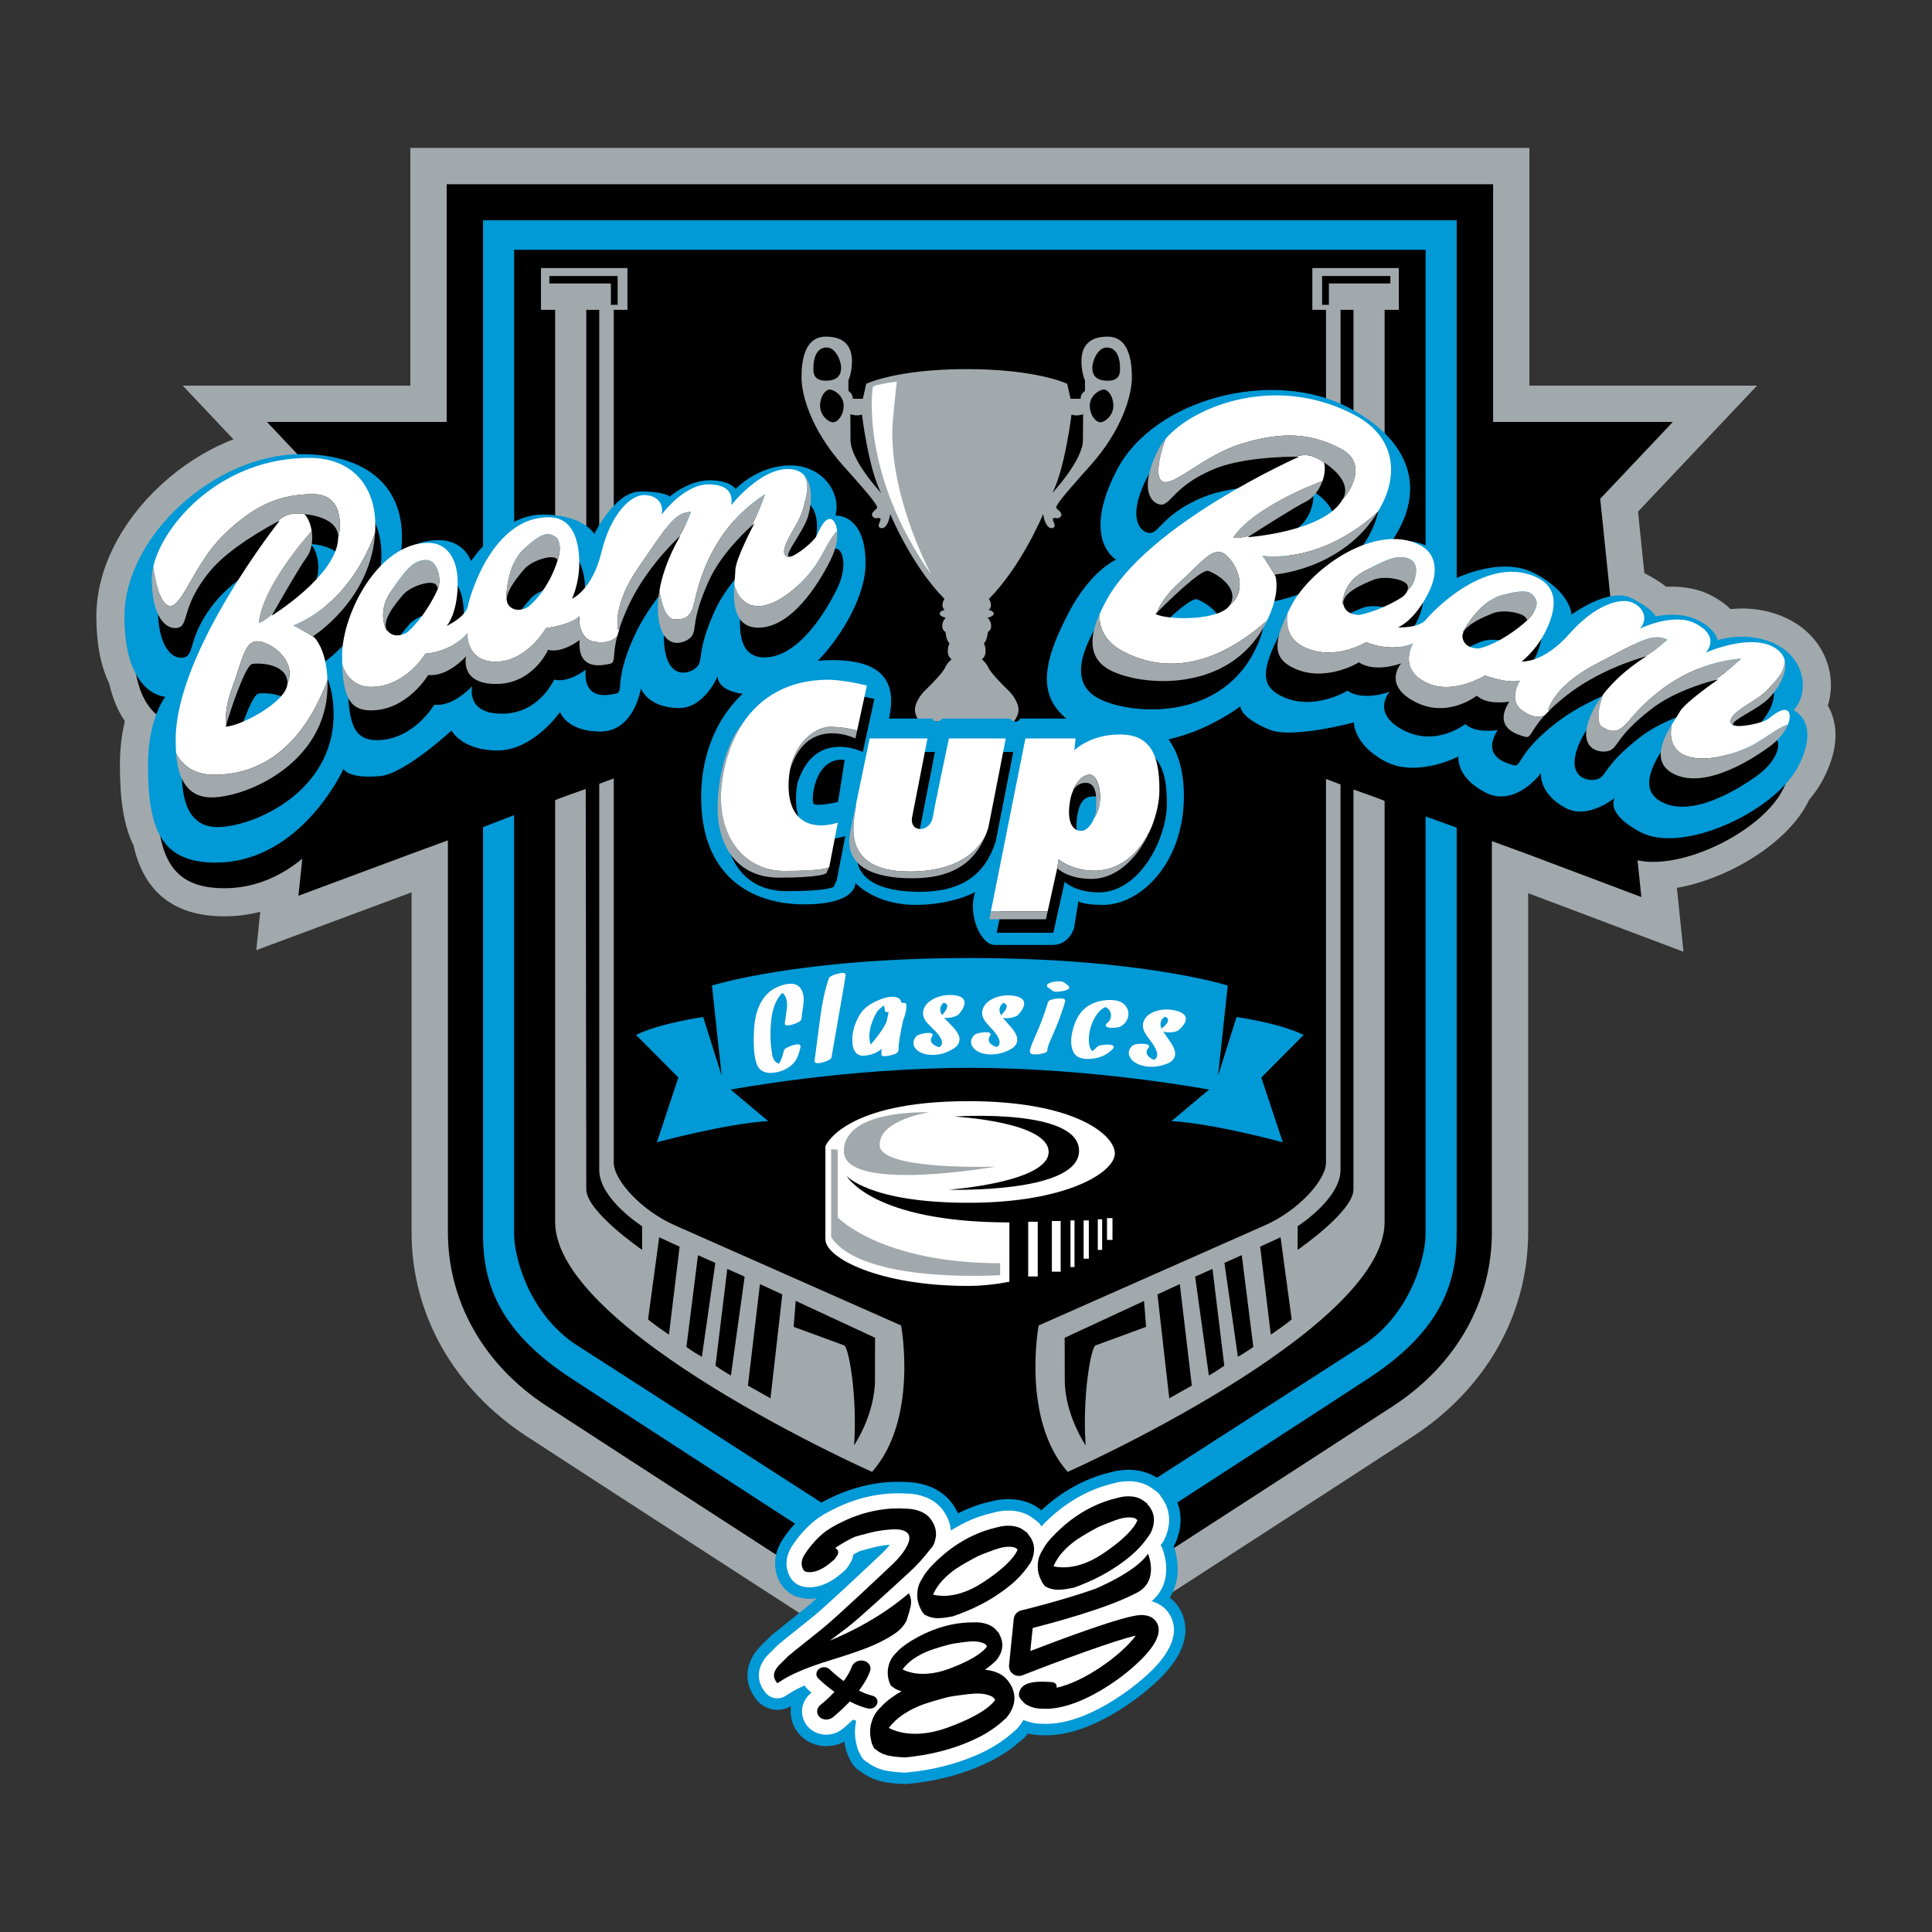 <svg xmlns="http://www.w3.org/2000/svg" id="Layer_1" viewBox="0 0 720 720"><rect x="0" y="0" width="720" height="720" fill="#333333" stroke="none"/><defs><style>      .st0 {        fill: none;      }      .st1, .st2, .st3, .st4 {        fill-rule: evenodd;      }      .st1, .st5 {        fill: #fff;      }      .st3, .st6 {        fill: #0199d6;      }      .st4, .st7 {        fill: #a2a9ad;      }      .st8 {        display: none;      }    </style></defs><g><path class="st7" d="M668.43,264.66c5.83-6.2,4.62-18.68-6.19-24.35-10.81-5.67-22.15-1.7-22.15-1.7,0,0-.18-3.76-7.11-7.39-6.93-3.63-16.01-1.5-16.01-1.5,0,0-.3-2.31-8.74-6.74-8.45-4.43-22.55,6.06-22.55,6.06,0,0-.18-8.28-13.7-15.37-13.52-7.08-31.71,2.98-31.71,2.98,0,0,1.43-8.08-7.01-12.5-3-1.57-5.74-2.27-8.04-2.53-1.94-.52-3.95-.76-6-.74,13.32-20.26,4.48-37.92-16.53-48.93-28.72-15.05-72.63-3.18-86.35,23.01-.2.39-.38.76-.57,1.14-2.02,2.4-3.79,4.95-5.21,7.67-9.56,18.24-5.99,27.37-2.94,31.24-2.7,2.81-5.76,6.75-8.7,12.15-2.07,2.6-4.25,5.84-6.35,9.85-6.82,13.01-9.86,22.91-7.26,30.77h-5.12s-.36,1.04-1.56,1.12c-.72-1.4-1.75-2.79-2.88-3.87-2.08-1.99-6.61-6.61-7.37-8.41-.76-1.8-2.46-3.12-2.46-3.12,0,0,1.42-.85,1.42-2.93s-.66-3.02-.66-3.02c1.32-1.04,1.51-4.25,1.51-4.25,0,0,1.23-.47,1.23-2.27s-1.32-3.02-1.32-3.02c0,0,2.27-.47,2.27-1.51s-1.89-1.42-1.89-1.42c0,0,.85-.47.85-1.8s-.76-2.26-.76-2.26c12.47-12.66,20.22-31.65,20.22-31.65.85,5.1,2.83,5.76,3.97,5.01,1.13-.76-.95-2.83-.19-3.4.76-.57,1.51.57,2.65-.57,1.13-1.13-.57-2.36-1.32-3.02-.76-.66-.09-2.08,12.28-15.87,12.38-13.8,15.68-26.83,15.68-33.06s-1.13-15.21-9.07-15.21-9.73,4.73-9.73,9.17,1.32,7.09,1.32,7.09v3.97c-1.89,1.32-1.61,2.93-1.61,2.93h-3.78l-1.23-5.57s-11.15-5.48-37.46-5.48-37.46,5.48-37.46,5.48l-1.23,5.57h-3.78s.28-1.61-1.61-2.93v-3.97s1.32-2.65,1.32-7.09-1.79-9.17-9.73-9.17-9.07,8.98-9.07,15.21,3.31,19.27,15.68,33.06c12.38,13.79,13.04,15.21,12.28,15.87-.76.66-2.46,1.89-1.32,3.02,1.14,1.14,1.89,0,2.65.57.76.57-1.32,2.64-.19,3.4,1.13.76,3.12.1,3.97-5.01,0,0,7.75,18.99,20.22,31.65,0,0-.76.94-.76,2.26s.85,1.8.85,1.8c0,0-1.89.38-1.89,1.42s2.27,1.51,2.27,1.51c0,0-1.32,1.23-1.32,3.02s1.23,2.27,1.23,2.27c0,0,.19,3.21,1.51,4.25,0,0-.66.94-.66,3.02s1.42,2.93,1.42,2.93c0,0-1.7,1.32-2.45,3.12-.76,1.79-5.29,6.42-7.37,8.41-.82.79-1.6,1.74-2.24,2.74h-11.26c2.4-10.87-.15-19.81-15.54-21.48,6.02-8.81,10.09-18.72,10.09-26.67,0-7.01-1.55-11.28-3.5-13.89-1.08-9.84-5.83-12.59-8.73-13.34-.5-1.05-1.12-2.05-1.87-2.99.32-7.62-6.32-15.97-17.2-15.97-12.21,0-20.41,8.77-20.41,8.77,0,0-1.91-3.24-9.73-3.24s-14.88,6.1-14.88,6.1c0,0-1.33-1.91-10.87-1.91s-17.17,15.83-17.17,15.83c0,0-4.01-7.25-19.26-7.25s-26.7,17.36-26.7,17.36c0,0-2.48-7.82-12.02-7.82-3.39,0-6.15.66-8.3,1.5-.9.2-1.78.46-2.64.78-.59-3.49-1.69-6.6-3.24-9.34-2.74-16.86-17.22-24.98-37.13-24.98-32.43,0-65.8,30.9-65.8,60.46,0,10.35,1.87,17.12,4.31,21.55,1.56,8.05,4.65,12.49,7.55,14.94-1.57,4.18-3.09,10.43-3.09,19.01,0,11.53,1.17,20.29,4.56,26.31,2.52,13.01,9.2,19.49,23.89,19.49,31.85,0,47.69-34.91,47.69-34.91,0,0,1.53,3.81,13.73,2.67,9.12-.85,26.51-16.98,26.51-16.98,0,0,3.81,7.44,17.17,7.44s23.27-14.3,23.27-14.3c0,0,2.48,7.25,15.07,7.25s15.07-16.02,15.07-16.02c0,0,2.67,7.25,14.31,7.25,9.35,0,14.3-11.83,14.3-11.83,0,0-.13,1.25.89,2.68-6.62,8.73-10.34,20.08-10.34,32.87,0,1.43.06,2.79.14,4.13-.03-.09-.05-.14-.05-.14,0,0,0,2.09.43,5.31-.26-.78-.43-1.28-.43-1.28,0,0,.1,40.67,36.39,40.67,17.01-.38,19.67-4.56,19.95-7.22,0,0,7.79,7.41,21,7.41s21.42-3.23,24.15-4.51c.11.6.25,1.19.4,1.78-.01.72,0,1.59.04,2.54-.12,2.86-.66,15.3,7.7,15.3h21.19c3.14,0,7.41-2.57,7.41-11.31l.08-2.57c.22-.45.41-.91.55-1.34l.3-1.86c1.16.76,3.88,1.97,9.43,1.97,8.08,0,30.38-12.12,30.38-35.97l-.25.31c.16-1.36.25-2.77.25-4.23.53-2.98.82-6.14.82-9.48,0-6.13-.94-11.07-2.47-15.04,10.58-4.03,17.73-9.6,17.73-9.6,0,0-.42,4.09,10.92,8.74,8.47,3.47,31.36-2.73,31.36-2.73,0,0-.08,8.36,11.75,14.56,11.83,6.2,27.25-1.87,27.25-1.87,0,0-1.17,7.57,9.98,13.41,11.15,5.84,20.78-7.2,20.78-7.2,0,0-1,7.66,9.31,13.06,8.28,4.34,18.16-3.84,18.16-3.84,0,0-3.86,5.73,9.65,12.81,15.71,8.23,49.88-7.67,58.65-24.39.42-.81.79-1.58,1.13-2.33,1.92-2.11,3.51-4.28,4.66-6.47,8.76-16.72-1.65-21.1-1.65-21.1ZM412.47,137.3c4.53,0,4.91,5.76,4.91,6.99s.75,5.39-4.54,5.39-5.76-3.02-5.76-5.01,1.8-7.37,5.39-7.37ZM411.33,152.99c1.6,0,3.59,2.46,3.59,6.05s-3.12,6.14-4.82,6.14-3.97-2.55-3.97-6.24,3.59-5.95,5.2-5.95ZM399.33,162.25c1.8.85,4.35-.1,4.35-.1,0,0-.1,2.08-.1,9.64s-11.43,19.75-11.43,19.75c4.63-8.6,7.18-29.28,7.18-29.28ZM303.16,144.29c0-1.23.38-6.99,4.91-6.99,3.59,0,5.39,5.39,5.39,7.37s-.47,5.01-5.76,5.01-4.54-4.16-4.54-5.39ZM310.43,165.17c-1.7,0-4.82-2.55-4.82-6.14s1.98-6.05,3.59-6.05,5.2,2.27,5.2,5.95-2.27,6.24-3.97,6.24ZM316.95,171.79c0-7.56-.09-9.64-.09-9.64,0,0,2.55.94,4.35.1,0,0,2.55,20.69,7.18,29.28,0,0-11.43-12.19-11.43-19.75ZM312.32,298.84s-8.08,1.9-9.12.67c-.18-.21-.29-.87-.29-1.81h0c2.28-9.62,8.41-9.87,11.08-9.49l-1.68,10.63Z"></path><path class="st7" d="M392.22,371.59h-21.19c-4.71,0-9.05-1.82-12.23-5.13-3.13-3.26-4.66-7.43-5.39-11.26-4.12.75-9.03,1.28-14.69,1.28-8.05,0-14.58-2.1-19.34-4.41-.21.11-.43.23-.65.34-4.83,2.44-11.42,3.67-20.73,3.88h-.23c-19,0-33.69-9.42-41.37-26.52-5.32-11.86-5.5-23.33-5.5-24.6l.22-.04c-.21-2.29-.22-3.77-.22-3.98h.02c-.08-1.42-.12-2.75-.12-4.02,0-4.65.42-9.17,1.25-13.51-2.01-.25-3.85-.68-5.53-1.23-4.35,5.96-10.89,10.27-19.46,10.27-6.11,0-10.79-1.26-14.36-3.04-5.59,4.94-13.86,10.1-23.98,10.1-7.51,0-13.09-1.8-17.14-4.08-7.3,5.91-17.4,12.8-25.56,13.57-3.94.37-7.27.31-10.08-.05-7.79,12.07-24.95,32.33-52.32,32.33-18.54,0-29.92-8.88-33.85-26.39-3.5-7.08-5.08-16.41-5.08-29.89,0-5.91.62-11.43,1.85-16.48-2.64-3.81-4.58-8.47-5.81-13.93-3.2-6.57-4.82-15-4.82-25.09,0-17.04,8.79-34.9,24.12-49.03,15.12-13.93,34.13-21.92,52.16-21.92,25.53,0,43.01,11.91,47.14,31.98.05.1.1.19.14.29,1.32-.15,2.66-.23,4.03-.23,4.64,0,8.46,1.11,11.56,2.79,6.23-5.94,15.62-12.33,27.16-12.33,6.9,0,12.26,1.21,16.36,2.89,4.6-5.69,11.4-11.47,20.07-11.47,3.62,0,6.7.24,9.32.74,4-2.36,9.87-4.93,16.43-4.93,3.43,0,6.28.46,8.64,1.17,4.27-2.82,10.43-5.81,18.02-6.54-2-5.64-2.85-10.69-2.85-14.68,0-23.84,14.96-25.69,19.55-25.69,10.79,0,18.23,5.96,19.87,15.5,6.83-1.69,17.51-3.41,32.61-3.41s25.78,1.72,32.61,3.41c1.64-9.54,9.08-15.5,19.87-15.5,4.38,0,18.25,1.7,19.46,22.68,5.74-3.18,12.11-5.74,18.95-7.57,19.86-5.32,40.41-3.57,56.38,4.8,14.71,7.71,24.15,18.23,27.31,30.43,1.29,4.99,1.9,11.9-.5,20.07,1.27.49,2.53,1.05,3.76,1.7,4.1,2.15,6.98,4.91,8.94,7.84,8.27-2.37,19.56-3.67,29.78,1.69,6.12,3.2,10.3,6.76,13.15,10.15,6.71-2.9,15.42-4.87,23.1-.84,3.2,1.68,5.83,3.32,7.91,4.98,4.63-.23,11.03.21,16.85,3.26,3.04,1.59,5.35,3.32,7.11,5.05,5.84-.59,14-.23,22.15,4.04,8.04,4.21,13.47,11.51,14.9,20.02.68,4.07.39,8.16-.79,11.9.6,1.03,1.13,2.15,1.56,3.36,2.52,7.01,1.37,15.19-3.42,24.32-1.3,2.48-3,4.96-5.08,7.4-.23.48-.47.95-.71,1.41-5.3,10.12-17.2,19.96-31.83,26.3-15.9,6.9-30.83,7.82-40.97,2.51-4.42-2.32-7.89-4.82-10.43-7.54-5.11,1.47-11.25,1.78-17.38-1.43-3.35-1.76-6-3.79-8.08-5.93-6.62,3.26-14.41,4.05-22,.07-5.41-2.84-8.98-6.13-11.31-9.36-7.25,1.78-16.96,2.51-25.92-2.19-6.65-3.48-10.76-7.67-13.29-11.57-9.21,1.85-21.35,3.27-28.94.16-3.67-1.51-6.59-3.1-8.91-4.73-1.07.61-2.23,1.23-3.46,1.86.43,2.87.65,5.89.65,9.06,0,3.49-.28,6.96-.82,10.34v3.06c0,13.19-5.53,25.5-15.58,34.67-7.84,7.16-17.77,11.78-25.28,11.78-.19,0-.38,0-.57,0-2.31,10.34-9.98,15.11-17.19,15.11ZM373.91,350.63h15.22c.01-.25.02-.52.02-.83v-.31s.15-4.82.15-4.82l.8-1.66,2.64-16.59,13.28,8.66c.33.11,1.51.43,3.9.43,2.89-.24,14.87-5.68,18.75-17.63l1.04-8.79c.11-.97.17-1.99.18-3.03v-.91s.16-.89.16-.89c.44-2.48.66-5.05.66-7.65,0-4.44-.59-8.23-1.77-11.27l-3.79-9.82,9.84-3.74c8.84-3.36,14.98-8.04,15.04-8.09l19.29-14.82-2.04,20.17c.87.52,2.18,1.21,4.07,1.98,3,1,14.78-.49,24.65-3.15l13.33-3.6-.12,13.2c.2.67,1.23,3.22,6.13,5.79,5.57,2.92,14.79-.48,17.58-1.9l18.38-9.61-3.05,19.49c.32.65,1.46,2.06,4.33,3.56,2.84,1.49,7.5-4.16,7.55-4.22l-.06.07,18.82,7.58c.09-.71.05-.98.05-.98.08.54.96,1.96,3.73,3.4.98.51,4.84-1.15,6.62-2.63l15.37,13.94c2.28-3.38.82-5.83.81-5.85,0,.01.98,1.4,5.02,3.52,3.4,1.78,12.02,1.55,22.89-3.17,9.91-4.3,18.6-11.06,21.61-16.81.28-.54.55-1.1.85-1.76l.68-1.52,1.13-1.24c1.38-1.52,2.43-2.96,3.13-4.28,2.14-4.08,2.33-6.28,2.3-7.11l-12.64-5.32,10.34-10.99c.42-.45.77-1.57.54-2.96-.2-1.17-.97-3.37-3.96-4.93-6.49-3.4-13.76-1.12-13.83-1.09l-13.24,4.63-.57-11.63c-.36-.27-.88-.61-1.62-.99-2.53-1.32-7.04-.95-8.83-.56l-11.45,2.88-.91-8.48c-.74-.49-1.82-1.15-3.36-1.97-2.01-.25-7.9,2.3-11.64,5.08l-16.28,12.1-.43-19.51c-.32-.8-1.88-3.83-8.1-7.09-7.07-3.71-18.97,1.32-21.77,2.87l-22.49,12.44,7.03-23.2c-.06-.64-.5-1.12-1.48-1.64-1.47-.77-2.93-1.24-4.34-1.4l-.77-.09-.75-.2c-1-.27-2.09-.41-3.22-.39l-19.64.17,10.79-16.41c4.02-6.12,5.4-11.76,4.11-16.78-1.61-6.22-7.56-12.3-16.75-17.11-11.2-5.87-26.61-7.03-41.23-3.12-14.28,3.82-25.86,11.94-30.98,21.71-.09.18-.18.35-.27.53l-.79,1.57-.79.94c-1.6,1.89-2.92,3.83-3.94,5.77-6.2,11.83-5.43,18.07-4,19.88l5.65,7.16-6.31,6.58c-2.55,2.66-4.93,5.99-7.06,9.91l-.44.8-.57.71c-1.89,2.37-3.66,5.13-5.26,8.19-5.81,11.08-7.97,18.48-6.6,22.62l4.55,13.77h-16.14c-1.33.61-2.78.99-4.29,1.1l-6.91.49-3.16-6.17c-.18-.36-.51-.79-.79-1.06-4.5-4.31-6.9-7.21-8.21-9.11-1.31,1.91-3.71,4.81-8.21,9.11-.21.2-.46.51-.65.81l-3.09,4.83h-29.92l7.6,1.09-4.43,28.09-6.86,1.61c-1.35.32-2.66.6-3.91.81l-4.35,18.37-10.63-21.26c-.22-.22-.42-.45-.63-.69-2.47-2.92-2.76-6.29-2.77-8.56l5.26-1.25-4.98-1.18c3.5-14.78,14.45-18.65,22.76-17.45l2.81.4,2.8-12.72c.84-3.82.56-5.98.07-6.66-.41-.58-2.25-1.68-6.51-2.14l-17.4-1.88,9.88-14.45c5.1-7.46,8.26-15.41,8.26-20.76s-1.18-7.29-1.41-7.61l-1.71-2.29-.31-2.84c-.32-2.89-1-4.07-1.24-4.41l-4.43-1.14-2.11-4.41c-.17-.35-.38-.68-.63-1l-2.42-3.05.16-3.89c.03-.71-.31-1.92-1.37-3.03-.89-.92-2.54-2.03-5.36-2.03-7.33,0-12.7,5.4-12.75,5.45l-9.58,10.25-5.9-10.04c-.44-.07-1.06-.13-1.9-.13-2.85,0-6.68,2.43-8.09,3.6l-8.8,7.86-4.74-7.09c-.89-.09-2.15-.17-3.89-.18-1.9.71-5.86,5.63-7.97,9.93l-8.85,18.07-9.37-16.9c-.65-.56-3.43-2.52-10.47-2.52-7.72,0-15.77,9.39-17.98,12.68l-14.15,21.46-4.52-23.85c-.35-.54-.96-.76-2.08-.76-1.66,0-3.17.26-4.49.78l-.73.28-.76.17c-.47.11-.93.24-1.35.39l-11.84,4.35-2.11-12.44c-.38-2.22-1.06-4.21-2.03-5.93l-.92-1.63-.3-1.85c-2.17-13.37-15.76-16.18-26.78-16.18-26.37,0-55.33,26.16-55.33,49.98,0,9.11,1.64,14.01,3.01,16.51l.79,1.44.31,1.61c1.12,5.76,3,8.06,4.02,8.93l5.65,4.77-2.6,6.92c-1.1,2.94-2.42,7.98-2.42,15.33,0,10.4,1.05,17.33,3.21,21.17l.83,1.48.32,1.66c1.81,9.34,5.14,11,13.6,11,24.57,0,38.02-28.5,38.16-28.79l10.2-22.09,7.55,18.82c1.02.06,2.49.06,4.53-.13,3.15-.51,12.88-7.29,20.37-14.23l10.14-9.4,6.03,11.76c.49.5,2.59,2.28,8.12,2.28,6.29,0,12.88-7.29,14.69-9.84l11.82-17.04,6.34,18.68c.59.43,2.25,1.15,5.49,1.15s4.71-7.16,4.73-7.24v.09s20.17-2.02,20.17-2.02c-.24-.66-.4-.89-.41-.89.33.44,1.76,1.29,4.88,1.29.96,0,3.45-2.71,4.68-5.48l-.04.08,2.09.54s.07-.09.11-.14l.33.25,17.55,4.52c.19-1.8-.14-3.32-1-4.53l4.47,6.27-4.65,6.14c-5.37,7.09-8.21,16.26-8.21,26.54,0,1.07.04,2.17.12,3.46l-2.55.51h2.52s.03,1.56.34,3.95l-.34.08c0,.26.19,8.63,3.88,16.54,4.34,9.29,11.31,13.64,21.91,13.67,5.29-.13,8.34-.64,9.99-1.07l2.02-18.82,15.23,15.5c.68.57,5.7,4.58,13.83,4.58,11.33,0,17.94-2.69,19.69-3.52l12.33-5.8,2.44,13.41c.05.28.12.59.21.9l.39,1.43-.02,1.48c-.01.63,0,1.24.03,1.82l.03.49-.02.49c-.08,2.02-.01,3.43.11,4.4ZM405.93,335.06h0,0ZM312.93,295.69l-.29,2h.75s-.03-.83-.46-2ZM141.04,292.2v.02s0-.01,0-.02ZM509.22,278.1h0s0,0,0,0ZM180.5,276.36h0ZM466.88,273.05v.02s0-.01,0-.02ZM331.23,240.29c2.8,1.67,5.12,3.79,6.95,6.34,1.48,2.06,2.58,4.33,3.32,6.81.57-.63,1.03-1.16,1.31-1.53-.04-.43-.06-.87-.06-1.32,0-.59.03-1.15.07-1.68-.11-.35-.21-.7-.3-1.05-1.13-1.88-1.85-4.18-1.85-6.82v-.03c-.12-.27-.23-.55-.33-.84l-1.86-.37,1.51-.84c-.18-.79-.27-1.61-.27-2.45,0-1.04.14-2.05.4-3.01-1.63-1.96-3.16-3.98-4.59-6-.91,4.55-2.5,8.9-4.3,12.8ZM380.42,233.49c.26.96.4,1.97.4,3.01,0,.17,0,.34-.01.51.8-1.66,1.62-3.28,2.46-4.88,2.06-3.94,4.37-7.56,6.87-10.79,1.27-2.28,2.62-4.43,4.05-6.45-.48.09-.96.16-1.45.19-3.03,5.53-7.2,12.25-12.31,18.4ZM608.35,235.42h0ZM603.67,232.39h0,0ZM335.38,180.44l6.11,14.98c.07.16,7.17,17.28,17.98,28.26l.8.81.8-.81c10.81-10.98,17.92-28.1,17.99-28.27l6.01-14.62c1.71-5.99,3.18-14.25,3.87-19.82l.11-.87-.27-1.25c-4.98-1.31-14.24-3.03-28.5-3.03s-23.52,1.73-28.5,3.03l-.27,1.25.11.87c.68,5.46,2.11,13.51,3.77,19.47ZM529.94,214.82h0ZM212.87,204.9h0ZM212.34,204.07v.03s0-.03,0-.03ZM413.54,141.85h0,0Z"></path></g><g><path class="st2" d="M361.44,626.1s133.65-86.37,157.78-102.15c24.13-15.78,36.76-39.69,36.76-64.72v-145.77l13.08,4.78,42.62,16.06-15.33-148.41,27.06-28.64h-66.97v-88.59H166.46v88.59h-66.97l27.06,28.64-15.33,147.93,42.62-15.85,13.08-4.8v146.06c0,25.03,12.63,48.93,36.76,64.72,24.13,15.78,157.78,102.15,157.78,102.15Z"></path><path class="st7" d="M361.44,642.2l-7.34-4.75c-1.34-.86-133.96-86.57-157.84-102.19-27.25-17.82-42.88-45.54-42.88-76.04v-126.66l-57.87,21.53,16.94-163.43-44.36-46.95h84.84V55.13h417.03v88.59h84.84l-44.36,46.95,16.94,164.01-57.88-21.81v126.36c0,30.5-15.63,58.21-42.88,76.04-23.88,15.62-156.5,101.33-157.84,102.19l-7.34,4.75ZM180.44,293.79v165.44c0,21.2,11.16,40.66,30.63,53.39,20.55,13.44,122.05,79.06,150.37,97.36,28.32-18.31,129.82-83.92,150.37-97.36,19.47-12.73,30.63-32.2,30.63-53.39v-165.12l31.38,11.47,22.14,8.34-13.72-132.82,9.76-10.33h-49.11v-88.59H179.99v88.59h-49.11l9.76,10.33-13.73,132.43,22.2-8.26,31.33-11.49Z"></path></g><path class="st2" d="M361.44,626.1s133.65-86.37,157.78-102.15c24.13-15.78,36.76-39.69,36.76-64.72v-145.77l13.08,4.78,42.62,16.06-15.33-148.41,27.06-28.64h-66.97v-88.59H166.46v88.59h-66.97l27.06,28.64-15.33,147.93,42.62-15.85,13.08-4.8v146.06c0,25.03,12.63,48.93,36.76,64.72,24.13,15.78,157.78,102.15,157.78,102.15Z"></path><polygon class="st3" points="361.44 93.09 531.27 93.09 531.27 224.34 542.87 224.34 542.87 82.1 361.44 82.1 180.02 82.1 180.02 212.12 191.62 212.12 191.62 93.09 361.44 93.09"></polygon><path class="st3" d="M361.44,609.95s121.43-78.47,149.03-96.6c27.6-18.13,32.39-36.53,32.39-53.31v-151.6l-11.6-4.18v155.77c0,7.3-4.56,27.87-21.88,40.32l-147.95,95.24-147.95-95.24c-17.32-12.45-21.88-33.01-21.88-40.32v-156.25l-11.6,4.48v151.78c0,16.77,4.79,35.17,32.39,53.31,27.6,18.13,149.03,96.6,149.03,96.6Z"></path><path class="st4" d="M499.57,292.34v143.66c0,10.82-15.98,20.97-15.98,20.97v8.8s20.81-14.21,20.81-22.55v-148.99s11.6,4.06,11.6,4.29v156.88c0,40.59-118.1,93.13-118.1,93.13-17.36-19.62-10.82-54.57-10.82-54.57,0,0,72.39-32.02,84.56-37.43,12.18-5.42,22.52-16.69,22.52-23.23v-143.01l5.41,2.06ZM473.59,497.4l-3.97-32.8,7.61-3.51,4.14,30.57s-.85,1.01-7.78,5.74ZM461.33,505.65l-5.03-35.01,6.47-2.88,4.31,34.2s-2.24,1.65-5.75,3.68ZM450.51,512.63l-5.12-36.87,6.47-2.88,4.4,36.07s-2.24,1.64-5.75,3.68ZM435.75,521.12l-4.4-38.73,8.33-3.85,4.48,37.85s-4.91,2.7-8.41,4.73ZM426.36,484.81l.76,9.68-18.82,6.9c-1.65.38-4.99,18.64-3.72,37.25,0,0-7.78-11.42-7.78-24.44s-.04-15.64-.04-15.64l29.6-13.74Z"></path><g><path class="st1" d="M360.88,410.37c39.82,0,54.59,12.63,54.59,19.51s-17.67,18.36-54.59,18.36-45.39-10.04-45.39-10.04c0,0,9.47,17.36,60.68,17.36v22.09s-7.2,1.58-15.29,1.58c-33.34,0-53.28-10.47-53.28-17.36v-34.71s6.51-16.78,53.28-16.78Z"></path><path class="st2" d="M355.51,416.11s46.62-3.3,46.62,12.76-48.49,14.49-48.49,14.49c0,0,37.15-2.73,37.15-14.06s-35.29-13.2-35.29-13.2Z"></path><path class="st4" d="M346.47,414.53s-18.65,2.58-18.65,12.19,43.33,8.03,43.33,8.03c0,0-56.66,10.04-56.66-5.74s31.41-14.48,31.99-14.48Z"></path><path class="st4" d="M312.19,428.45v25.24s16.21,17.07,60.53,17.07v4.45s-51.5,3.44-62.98-14.2v-32.71l2.44.14Z"></path><rect class="st5" x="383.18" y="455.31" width="3.55" height="20.39"></rect><rect class="st5" x="392" y="455.04" width="3.28" height="18.88"></rect><rect class="st5" x="398.94" y="454.82" width="1.5" height="17.37"></rect><rect class="st5" x="403.84" y="454.82" width="1.93" height="14.26"></rect><rect class="st5" x="409.11" y="454.39" width="1.62" height="11.41"></rect><rect class="st5" x="412.55" y="453.96" width="2.04" height="8.12"></rect></g><g><path class="st4" d="M206.89,212.12v-96.66h-5.28v-15.56h32.22v15.56h-5.1v96.66h-5.41v-96.66h-4.83v96.66h-11.6ZM227.65,113.6v-7.95h-22.92v-2.79h25.45v10.74h-2.54Z"></path><path class="st4" d="M504.41,224.34v-108.88h-4.83v108.88h-5.41v-108.88h-5.1v-15.56h32.22v15.56h-5.28v108.88h-11.6ZM492.7,113.6v-10.74h25.45v2.79h-22.91v7.95h-2.54Z"></path></g><path class="st4" d="M228.73,290.09v143.21c0,6.54,10.34,17.81,22.52,23.23,12.18,5.41,84.56,37.43,84.56,37.43,0,0,6.54,34.95-10.82,54.57,0,0-118.1-52.55-118.1-93.13v-157.16c0-.22,11.39-4.22,11.39-4.22,0,0,.21,140.86.21,149.2s20.81,22.55,20.81,22.55v-8.8s-15.98-10.14-15.98-20.97v-143.88l5.41-2.03ZM241.52,491.66l4.14-30.57,7.61,3.51-3.97,32.8c-6.94-4.73-7.78-5.74-7.78-5.74ZM255.81,501.97l4.31-34.2,6.47,2.88-5.03,35.01c-3.51-2.03-5.75-3.68-5.75-3.68ZM266.64,508.96l4.4-36.07,6.47,2.88-5.12,36.87c-3.51-2.03-5.75-3.68-5.75-3.68ZM278.73,516.39l4.48-37.85,8.33,3.85-4.4,38.73c-3.51-2.03-8.41-4.73-8.41-4.73ZM326.12,498.55s-.04,2.62-.04,15.64-7.78,24.44-7.78,24.44c1.27-18.61-2.07-36.87-3.72-37.25l-18.81-6.9.76-9.68,29.6,13.74Z"></path><g><g><g><path class="st4" d="M308.07,129.5c3.59,0,5.39,5.39,5.39,7.37s-.47,5.01-5.76,5.01-4.54-4.16-4.54-5.39.38-6.99,4.91-6.99ZM309.21,145.19c1.61,0,5.2,2.27,5.2,5.95s-2.27,6.24-3.97,6.24-4.82-2.55-4.82-6.14,1.98-6.05,3.59-6.05ZM316.86,154.35s2.55.94,4.35.1c0,0,2.55,20.69,7.18,29.28,0,0-11.43-12.19-11.43-19.75s-.09-9.63-.09-9.63ZM342.65,268.85s-1.7-2.08-1.7-4.35,1.8-5.29,3.87-7.27c2.08-1.99,6.61-6.61,7.37-8.41.76-1.8,2.45-3.12,2.45-3.12,0,0-1.42-.85-1.42-2.93s.66-3.02.66-3.02c-1.32-1.04-1.51-4.25-1.51-4.25,0,0-1.23-.47-1.23-2.27s1.32-3.02,1.32-3.02c0,0-2.27-.47-2.27-1.51s1.89-1.42,1.89-1.42c0,0-.85-.47-.85-1.8s.76-2.26.76-2.26c-12.47-12.66-20.22-31.65-20.22-31.65-.85,5.1-2.83,5.76-3.97,5.01-1.13-.76.95-2.83.19-3.4-.76-.57-1.51.57-2.65-.57-1.14-1.13.57-2.36,1.32-3.02.76-.66.1-2.08-12.28-15.87-12.38-13.8-15.68-26.83-15.68-33.06s1.13-15.21,9.07-15.21,9.73,4.73,9.73,9.17-1.32,7.09-1.32,7.09v3.97c1.89,1.32,1.61,2.93,1.61,2.93h3.78l1.23-5.57s11.15-5.48,37.46-5.48,37.46,5.48,37.46,5.48l1.23,5.57h3.78s-.28-1.61,1.61-2.93v-3.97s-1.32-2.65-1.32-7.09,1.79-9.17,9.73-9.17,9.07,8.98,9.07,15.21-3.31,19.27-15.68,33.06c-12.38,13.79-13.04,15.21-12.28,15.87.76.66,2.46,1.89,1.32,3.02-1.13,1.14-1.89,0-2.65.57-.76.57,1.32,2.64.19,3.4-1.13.76-3.12.1-3.97-5.01,0,0-7.75,18.99-20.22,31.65,0,0,.76.94.76,2.26s-.85,1.8-.85,1.8c0,0,1.89.38,1.89,1.42s-2.27,1.51-2.27,1.51c0,0,1.32,1.23,1.32,3.02s-1.23,2.27-1.23,2.27c0,0-.19,3.21-1.51,4.25,0,0,.66.94.66,3.02s-1.42,2.93-1.42,2.93c0,0,1.7,1.32,2.46,3.12.76,1.79,5.29,6.42,7.37,8.41,2.08,1.98,3.87,5.01,3.87,7.27s-1.7,4.35-1.7,4.35h-35.24ZM417.38,136.5c0,1.23.75,5.39-4.54,5.39s-5.76-3.02-5.76-5.01,1.8-7.37,5.39-7.37c4.53,0,4.91,5.76,4.91,6.99ZM414.92,151.23c0,3.59-3.12,6.14-4.82,6.14s-3.97-2.55-3.97-6.24,3.59-5.95,5.2-5.95,3.59,2.46,3.59,6.05ZM403.58,163.99c0,7.56-11.43,19.75-11.43,19.75,4.63-8.6,7.18-29.28,7.18-29.28,1.8.85,4.35-.1,4.35-.1,0,0-.1,2.08-.1,9.63Z"></path><path d="M377.89,271.77h-35.24c-.88,0-1.7-.39-2.26-1.07-.24-.3-2.36-2.98-2.36-6.19,0-3.56,2.57-7.28,4.78-9.38,3.06-2.92,6.25-6.47,6.7-7.44.36-.85.84-1.6,1.34-2.23-.32-.77-.53-1.66-.53-2.67s.13-1.89.3-2.58c-.55-1.07-.84-2.25-.99-3.18-.8-.89-1.38-2.18-1.38-3.78,0-.66.1-1.26.25-1.81-.77-.75-1.2-1.68-1.2-2.72s.38-1.91,1.07-2.64c-.02-.19-.03-.38-.03-.57,0-.61.09-1.16.22-1.66-7.82-8.43-13.63-18.89-16.78-25.3-.41.36-.85.65-1.34.86-1.39.6-2.97.46-4.23-.38-.89-.59-1.75-1.63-1.6-3.39-.43-.21-.87-.51-1.3-.94-.84-.84-1.28-1.91-1.23-3.04.05-1.25.66-2.23,1.33-2.97-2.16-2.96-8.54-10.07-11.16-13-15.64-17.43-16.43-32.22-16.43-35.01,0-6.77,1.56-18.13,11.98-18.13,8.04,0,12.65,4.4,12.65,12.08,0,3.79-.84,6.47-1.32,7.69v2.07c.12.13.23.26.33.39l.52-2.36c.19-.87.76-1.6,1.56-1.99.48-.24,12.06-5.78,38.74-5.78s38.27,5.55,38.75,5.78c.79.39,1.37,1.12,1.56,1.99l.52,2.36c.1-.13.21-.26.33-.39v-2.07c-.48-1.22-1.32-3.9-1.32-7.69,0-7.68,4.61-12.08,12.65-12.08,10.43,0,11.98,11.36,11.98,18.13,0,2.79-.79,17.58-16.43,35.01-2.63,2.93-9.01,10.04-11.16,13,.66.74,1.27,1.72,1.33,2.97.05,1.12-.39,2.2-1.23,3.04-.43.43-.87.73-1.29.94.15,1.76-.72,2.8-1.6,3.39-1.26.84-2.84.98-4.23.38-.48-.21-.93-.49-1.34-.86-3.15,6.41-8.96,16.87-16.78,25.3.13.5.22,1.05.22,1.66,0,.2,0,.39-.03.57.68.73,1.07,1.64,1.07,2.64s-.43,1.97-1.2,2.72c.16.55.25,1.16.25,1.81,0,1.6-.58,2.89-1.38,3.78-.15.93-.44,2.11-.99,3.18.17.69.3,1.55.3,2.58s-.21,1.91-.53,2.67c.5.63.98,1.39,1.34,2.24.44.96,3.64,4.51,6.69,7.43,2.2,2.1,4.77,5.82,4.77,9.38,0,3.21-2.12,5.89-2.36,6.19-.55.68-1.38,1.07-2.26,1.07ZM344.26,265.94h32.02c.22-.46.4-.98.4-1.43,0-1.12-1.14-3.42-2.97-5.16-1.15-1.1-6.9-6.68-8.04-9.39-.38-.9-1.34-1.78-1.56-1.95-.83-.65-1.47-1.58-1.32-2.62.15-1,.6-1.75,1.5-2.14.05-.08.11-.22.11-.47,0-.78-.13-1.24-.2-1.42-.5-.57-.64-1.2-.58-1.98.06-.77.53-1.34,1.12-1.82.21-.36.46-1.42.51-2.23.06-.89.51-1.69,1.22-2.19-.05-.36-.33-.72-.43-.83-.8-.74-1.09-1.85-.8-2.9.1-.37.28-.71.52-1-.09-.21-.15-.43-.19-.67-.14-.92.16-1.83.78-2.47-.03-.1-.08-.2-.11-.25-1.02-1.14-.85-2.74.23-3.83,11.9-12.09,19.52-30.52,19.6-30.71.49-1.21,1.72-1.95,3.02-1.79.64.07,1.22.35,1.66.76,0-.03,0-.05,0-.08-.05-.79,0-1.46.8-2.78-.38-.08-.75-.24-1.08-.48-1.19-.86-1.56-2.46-.86-3.75,4.31-8.02,6.83-28.06,6.85-28.26.11-.93.67-1.74,1.49-2.2.82-.45,1.8-.48,2.65-.08.33.16,1.38.06,2.11-.2.18-.06.36-.11.54-.13,0,0,0,0,0-.01-.16.03-.32.04-.49.04h-3.78c-1.37,0-2.55-.95-2.85-2.29l-.9-4.08c-3.49-1.3-14.56-4.69-34.94-4.69s-31.43,3.38-34.94,4.69l-.9,4.08c-.29,1.34-1.48,2.29-2.85,2.29h-3.78c-.17,0-.33-.01-.49-.04h0c.18.04.36.08.54.15.73.26,1.78.36,2.11.2.85-.4,1.83-.37,2.65.08.82.45,1.37,1.27,1.49,2.2.02.2,2.54,20.24,6.85,28.26.69,1.29.32,2.89-.86,3.75-.33.24-.7.4-1.08.48.79,1.32.84,1.99.8,2.78,0,.03,0,.05,0,.08.45-.42,1.02-.69,1.66-.76,1.29-.16,2.53.59,3.02,1.79.08.19,7.69,18.62,19.6,30.71,1.08,1.1,1.25,2.69.23,3.84-.03.05-.08.15-.11.25.62.65.92,1.56.78,2.47-.04.24-.11.48-.2.7.23.3.4.64.5,1.01.29,1.04-.02,2.16-.82,2.9-.06.07-.34.43-.39.79.71.5,1.16,1.31,1.21,2.2.05.8.3,1.86.51,2.22.59.49,1.06,1.06,1.12,1.82.06.78-.08,1.4-.58,1.98-.07.18-.2.64-.2,1.42,0,.25.06.39.11.47.91.39,1.35,1.14,1.5,2.14.15,1.04-.49,1.97-1.32,2.62-.28.22-1.2,1.09-1.56,1.95-1.14,2.71-6.9,8.29-8.04,9.38-1.84,1.75-2.97,4.05-2.97,5.17,0,.45.18.97.4,1.43ZM356.14,243.2,364.4,243.2h0ZM364.4,243.2h0ZM355.83,237.6h0ZM353.43,232.78s0,0,0,0c0,0,0,0,0,0ZM367.11,232.78s0,0,0,0c0,0,0,0,0,0ZM367.02,224.74s0,0,0,0c0,0,0,0,0,0ZM353.52,224.74s0,0,0,0c0,0,0,0,0,0ZM406.52,158.9c-.01,1.32-.02,2.99-.02,5.08s-.73,4.59-1.83,6.99c3.39-3.89,6.08-7.75,8.16-11.42-2.22,1.16-4.55.82-6.32-.65ZM307.7,159.56c2.08,3.67,4.77,7.53,8.16,11.41-1.1-2.4-1.83-4.81-1.83-6.98s0-3.8-.02-5.13c-1.06.9-2.29,1.43-3.58,1.43-.89,0-1.83-.26-2.73-.73ZM409.93,154.47h0,0ZM310.61,154.47h0ZM411.11,148.22c-.75.35-2.06,1.41-2.06,2.92,0,1.73.73,2.81,1.15,3.21.64-.38,1.8-1.53,1.8-3.12s-.53-2.59-.89-3.02ZM309.42,148.22c-.36.43-.89,1.44-.89,3.02s1.16,2.74,1.81,3.12c.42-.4,1.15-1.48,1.15-3.21,0-1.51-1.32-2.57-2.06-2.92ZM415.57,144.45c.93,1.1,1.63,2.57,1.99,4.23.69-2.34,1.1-4.46,1.26-6.28-.09.1-.18.21-.28.31-.79.82-1.78,1.41-2.97,1.75ZM301.71,142.39c.16,1.82.56,3.94,1.26,6.29.36-1.66,1.06-3.12,1.99-4.23-1.19-.34-2.19-.92-2.97-1.75-.1-.1-.19-.21-.28-.31ZM312.99,143.54c.1.06.19.13.29.19v-.37c-.09.06-.19.12-.29.18ZM407.26,143.36v.37c.1-.07.19-.13.29-.19-.1-.06-.19-.12-.29-.18ZM412.47,132.42c-1.12,0-2.47,3.2-2.47,4.46s0,2.09,2.85,2.09c.99,0,1.41-.21,1.49-.29.22-.23.17-1.27.15-1.62-.01-.22-.02-.41-.02-.56,0-.04-.05-4.08-2-4.08ZM308.07,132.42c-1.94,0-2,4.04-2,4.08,0,.16,0,.35-.02.56-.02.34-.07,1.39.15,1.62.08.08.49.29,1.49.29,2.85,0,2.85-.88,2.85-2.09s-1.35-4.46-2.47-4.46Z"></path></g><g><path class="st1" d="M334.22,142.2s-8.16,1.02-8.96,2.04c0,0-5.1,31.74,21.88,70.06,0,0-14.62-26.76-14.62-53.06,0-4.42,1.7-19.05,1.7-19.05Z"></path><path d="M347.15,217.22c-.92,0-1.82-.43-2.39-1.24-27.35-38.84-22.59-70.86-22.38-72.2.08-.49.28-.94.58-1.33.57-.74,1.54-1.97,10.89-3.14.89-.11,1.78.19,2.41.82.64.63.95,1.52.84,2.41-.02.14-1.68,14.51-1.68,18.71,0,25.22,14.13,51.4,14.27,51.66.74,1.36.29,3.06-1.02,3.87-.48.3-1.01.44-1.54.44ZM327.98,146.24c-.27,3.34-.53,11.9,2.09,23.64-.3-2.86-.47-5.75-.47-8.64,0-3.13.79-10.9,1.3-15.6-1.16.2-2.19.41-2.92.6ZM326.97,146.57h0Z"></path></g></g><g><path class="st4" d="M308.07,129.5c3.59,0,5.39,5.39,5.39,7.37s-.47,5.01-5.76,5.01-4.54-4.16-4.54-5.39.38-6.99,4.91-6.99ZM309.21,145.19c1.61,0,5.2,2.27,5.2,5.95s-2.27,6.24-3.97,6.24-4.82-2.55-4.82-6.14,1.98-6.05,3.59-6.05ZM316.86,154.35s2.55.94,4.35.1c0,0,2.55,20.69,7.18,29.28,0,0-11.43-12.19-11.43-19.75s-.09-9.63-.09-9.63ZM342.65,268.85s-1.7-2.08-1.7-4.35,1.8-5.29,3.87-7.27c2.08-1.99,6.61-6.61,7.37-8.41.76-1.8,2.45-3.12,2.45-3.12,0,0-1.42-.85-1.42-2.93s.66-3.02.66-3.02c-1.32-1.04-1.51-4.25-1.51-4.25,0,0-1.23-.47-1.23-2.27s1.32-3.02,1.32-3.02c0,0-2.27-.47-2.27-1.51s1.89-1.42,1.89-1.42c0,0-.85-.47-.85-1.8s.76-2.26.76-2.26c-12.47-12.66-20.22-31.65-20.22-31.65-.85,5.1-2.83,5.76-3.97,5.01-1.13-.76.95-2.83.19-3.4-.76-.57-1.51.57-2.65-.57-1.14-1.13.57-2.36,1.32-3.02.76-.66.1-2.08-12.28-15.87-12.38-13.8-15.68-26.83-15.68-33.06s1.13-15.21,9.07-15.21,9.73,4.73,9.73,9.17-1.32,7.09-1.32,7.09v3.97c1.89,1.32,1.61,2.93,1.61,2.93h3.78l1.23-5.57s11.15-5.48,37.46-5.48,37.46,5.48,37.46,5.48l1.23,5.57h3.78s-.28-1.61,1.61-2.93v-3.97s-1.32-2.65-1.32-7.09,1.79-9.17,9.73-9.17,9.07,8.98,9.07,15.21-3.31,19.27-15.68,33.06c-12.38,13.79-13.04,15.21-12.28,15.87.76.66,2.46,1.89,1.32,3.02-1.13,1.14-1.89,0-2.65.57-.76.57,1.32,2.64.19,3.4-1.13.76-3.12.1-3.97-5.01,0,0-7.75,18.99-20.22,31.65,0,0,.76.94.76,2.26s-.85,1.8-.85,1.8c0,0,1.89.38,1.89,1.42s-2.27,1.51-2.27,1.51c0,0,1.32,1.23,1.32,3.02s-1.23,2.27-1.23,2.27c0,0-.19,3.21-1.51,4.25,0,0,.66.94.66,3.02s-1.42,2.93-1.42,2.93c0,0,1.7,1.32,2.46,3.12.76,1.79,5.29,6.42,7.37,8.41,2.08,1.98,3.87,5.01,3.87,7.27s-1.7,4.35-1.7,4.35h-35.24ZM417.38,136.5c0,1.23.75,5.39-4.54,5.39s-5.76-3.02-5.76-5.01,1.8-7.37,5.39-7.37c4.53,0,4.91,5.76,4.91,6.99ZM414.92,151.23c0,3.59-3.12,6.14-4.82,6.14s-3.97-2.55-3.97-6.24,3.59-5.95,5.2-5.95,3.59,2.46,3.59,6.05ZM403.58,163.99c0,7.56-11.43,19.75-11.43,19.75,4.63-8.6,7.18-29.28,7.18-29.28,1.8.85,4.35-.1,4.35-.1,0,0-.1,2.08-.1,9.63Z"></path><path class="st1" d="M334.22,142.2s-8.16,1.02-8.96,2.04c0,0-5.1,31.74,21.88,70.06,0,0-14.62-26.76-14.62-53.06,0-4.42,1.7-19.05,1.7-19.05Z"></path></g></g><path class="st2" d="M115.49,178.81c24.22,0,40.44,12.02,37.19,37.19,0,0,4.58-5.15,14.11-5.15s12.02,7.82,12.02,7.82c0,0,11.44-17.36,26.7-17.36s19.26,7.25,19.26,7.25c0,0,7.63-15.83,17.17-15.83s10.87,1.91,10.87,1.91c0,0,7.06-6.1,14.88-6.1s9.73,3.24,9.73,3.24c0,0,8.2-8.77,20.41-8.77s19.07,10.49,16.78,18.69c0,0,11.25-.95,11.25,17.93s-22.89,48.83-40.63,48.83c-15.26,0-14.5-6.87-14.5-6.87,0,0-4.96,11.83-14.3,11.83-11.63,0-14.31-7.25-14.31-7.25,0,0-2.48,16.02-15.07,16.02s-15.07-7.25-15.07-7.25c0,0-9.92,14.3-23.27,14.3s-17.17-7.44-17.17-7.44c0,0-17.4,16.12-26.51,16.98-12.21,1.14-13.73-2.67-13.73-2.67,0,0-15.83,34.91-47.69,34.91-20.03,0-25.18-12.02-25.18-36.24,0-17.74,6.49-25.56,6.49-25.56,0,0-15.26-.38-15.26-29.95s33.38-60.46,65.8-60.46Z"></path><path class="st3" d="M112.21,169.25c24.22,0,40.44,12.02,37.19,37.19,0,0,4.58-5.15,14.11-5.15s12.02,7.82,12.02,7.82c0,0,11.44-17.36,26.7-17.36s19.26,7.25,19.26,7.25c0,0,7.63-15.83,17.17-15.83s10.87,1.91,10.87,1.91c0,0,7.06-6.1,14.88-6.1s9.73,3.24,9.73,3.24c0,0,8.2-8.77,20.41-8.77s19.07,10.49,16.78,18.69c0,0,11.25-.95,11.25,17.93s-22.89,48.83-40.63,48.83c-15.26,0-14.5-6.87-14.5-6.87,0,0-4.96,11.83-14.3,11.83-11.63,0-14.31-7.25-14.31-7.25,0,0-2.48,16.02-15.07,16.02s-15.07-7.25-15.07-7.25c0,0-9.92,14.3-23.27,14.3s-17.17-7.44-17.17-7.44c0,0-17.4,16.12-26.51,16.98-12.21,1.14-13.73-2.67-13.73-2.67,0,0-15.83,34.91-47.69,34.91-20.03,0-25.18-12.02-25.18-36.24,0-17.74,6.49-25.56,6.49-25.56,0,0-15.26-.38-15.26-29.95s33.38-60.46,65.8-60.46Z"></path><g><path d="M142.05,209.57c.05-.9.09-1.81.09-2.75,0-14.62-8.58-25.11-24.64-25.11-33.28,0-54.56,25.02-58.12,40.54-.35,1.53-.54,2.97-.54,4.28,0,14.62,5.25,18.81,8.9,18.6,5.56-.32,1.27-7.31,12.87-21.3,6.95-8.38,20.78-16.05,24.79-18.17.71-.38,1.12-.58,1.12-.58,0,0-38.78,48.8-38.78,81.54,0,1.48.02,3.23.15,5.07.53,7.46,2.88,16.54,13.2,16.54,12.87,0,43.23-12.72,43.23-41.96,0-.55-.01-1.08-.03-1.6-.31-9.84-3.43-14.4-4.77-15.91-.37-.42-.6-.61-.6-.61,0,0,21.62-13.48,23.12-38.58ZM103.51,240.53s.19-.33.51-.9c2.05-3.61,9.78-17.17,12.53-20.88,1.84-2.49,2.4-6.31,1.89-9.77-.37-2.5-1.28-4.8-2.67-6.27,0,0,0,0-.01-.01,0,0,12.56.64,12.56,8.58,0,.13-.02.26-.02.38-.44,13.88-24.78,28.86-24.78,28.86ZM86.63,280.91c1.32-4.3,6.94-22.01,9.73-22.43,3.18-.48,13.03.16,13.03,7.15,0,.1-.02.21-.02.31-.52,6.95-17.86,15.9-23.02,15.9,0,0,.1-.34.29-.94Z"></path><path d="M314.24,208.98c-.29-2.87-1.51-4.54-2.67-4.54-2.23,0-3.81,3.82-4.93,6.2-1.04,2.23-8.04,7.92-10.12,7.88-.15,0-.27-.03-.37-.09-1.43-.95,5.4-9.22,7.15-14.62,1.26-3.91,2.28-11.56-1.23-15.5-1.34-1.5-3.34-2.46-6.24-2.46-10.49,0-21.14,13.51-21.14,13.51.48-2.22.79-7.79-8.42-7.79s-17.48,11.29-17.48,11.29c.95-3.81-1.43-7.31-6.52-7.31s-12.4,6.99-15.89,21.3c-3.5,14.31-10.97,17.33-10.97,17.33,0,0,2.7-5.56,2.7-13.19s-1.91-17.17-11.44-17.17c-20.82,0-29.25,28.93-30.04,33.06-.79,4.13-7.95,7.47-7.95,7.47,0,0,4.13-4.45,4.13-16.05,0-9.7-4.45-14.94-10.97-14.94-18.44,0-32.11,26.23-32.11,42.12,0,1.12.02,2.18.05,3.19.42,13.31,3.67,17.16,10.76,17.16,13.51,0,21.3-13.19,21.3-13.19,7.31.8,14.15-6.99,14.15-6.99,0,0-2.7,10.33,11.13,10.33s19.39-12.72,19.39-12.72c5.25,1.43,11.76-3.66,11.76-3.66-.95,12.08,9.19,9.25,11.13,8.9,2.6-.47.81-2.44,2.92-10.46.21-.8.46-1.66.75-2.59.73-2.28,1.74-4.95,3.16-8.08,5.95-13.12,16-23.2,18.8-25.85.48-.45.75-.7.75-.7,0,0-5.89,9.3-7.78,20.28-.49,2.87-.72,5.85-.49,8.81,1.11,14.31,10.17,11.13,12.4,8.43,2.23-2.7-.32-5.72,6.52-20.82,4.18-9.24,12.49-17.37,15.7-20.3.82-.75,1.31-1.16,1.31-1.16,0,0-7.15,13.35-7.15,17.64,0,1.1-.24,3.04-.39,5.31-.44,6.59-.13,15.99,8.97,15.99,12.24,0,22.25-15.89,26.86-25.11,2.23-4.45,2.78-8.19,2.51-10.88ZM199.2,237.19s-4.45,2.86-7.31-.48c-.5-.58-.72-1.28-.75-2.05-.14-3.62,4.24-8.84,6.47-11.46,2.7-3.18,10.49-5.72,12.24-3.81.1.11.19.22.26.34,1.29,1.91-.26,4.59-.26,4.59,0,0-11.6,1.75-10.65,12.87ZM154.06,246.73s-4.45,2.86-7.31-.48c-.05-.06-.08-.12-.12-.18-2.53-3.4,3.18-10.21,5.84-13.33,2.7-3.18,10.49-5.72,12.24-3.81.44.48.66,1.03.74,1.58.24,1.65-.74,3.35-.74,3.35,0,0-11.6,1.75-10.65,12.87Z"></path></g><g><path class="st7" d="M116.17,197.91c-3.29,3.68-18.14,20.95-19.69,34.09,0,0,1.15.33,5.28-3.44,2.05-3.61,9.78-17.17,12.53-20.88,1.84-2.49,2.4-6.31,1.89-9.77Z"></path><path class="st5" d="M282.52,225.87c8.72,0,18.8-10.9,22.07-16.21,2.65-4.3,5.21-9.86,7.39-11.74-.29-2.87-1.51-4.54-2.66-4.54-2.23,0-3.81,3.82-4.93,6.2-1.04,2.23-8.04,7.92-10.12,7.88l-.16.16s-3.41.14-1.09-5.18c2.32-5.31,5.04-7.9,6.54-13.76,1.46-5.7,1.88-7.93.27-11.43-1.34-1.5-3.34-2.46-6.24-2.46-10.49,0-21.14,13.51-21.14,13.51.48-2.22.79-7.79-8.42-7.79s-17.48,11.29-17.48,11.29c.95-3.81-1.43-7.31-6.52-7.31s-12.4,6.99-15.89,21.3c-3.5,14.31-10.97,17.33-10.97,17.33,0,0,2.7-5.56,2.7-13.19s-1.91-17.17-11.44-17.17c-20.82,0-29.25,28.93-30.04,33.06-.79,4.13-7.95,7.47-7.95,7.47,0,0,4.13-4.45,4.13-16.05,0-9.7-4.45-14.94-10.97-14.94-18.44,0-32.11,26.23-32.11,42.12,0,1.12.02,2.18.05,3.19.94,2.94,3.64,8.39,10.71,8.39,12.94,0,20.3-12.4,20.3-12.4,0,0,9.54-.41,15.67-7.63,0,0-.82,10.63,10.63,10.63s18.66-12.53,18.66-12.53c0,0,8.99-1.09,12.4-4.36,0,0-.68,8.31,5.45,9.4,4.81.85,7.18-.47,8.71-2.13.21-.8.46-1.66.75-2.59l-.47.23s-2.45-8.72,7.77-23.43c10.22-14.71,13.22-20.3,19.35-20.44,0,0-1.76,5.17-4.68,9.71.48-.45.75-.7.75-.7,0,0-5.89,9.3-7.78,20.28.43,2.89,1.91,10.54,5.44,10.76,4.36.27,6.27-1.09,7.49-6,1.23-4.91,5.18-26.98,26.43-40.6,0,0-2.25,6.84-5.24,11.94.82-.75,1.31-1.16,1.31-1.16,0,0-7.15,13.35-7.15,17.64,0,1.1-.24,3.04-.39,5.31.97,3.33,3.31,7.95,8.88,7.95ZM163.18,219.43s-3.99,9.64-11.39,16.22c0,0-4.45,2.86-7.31-.48-.05-.06-.08-.12-.12-.18l-.27.13s-3.81-6.81,1.5-14.58c5.31-7.77,8.31-11.85,13.22-11.85,4.52,0,5.79,7.61,4.37,10.73M207.85,208.65s-2.87,10.62-10.91,17.47c0,0-4.45,2.86-7.31-.48-.5-.58-.72-1.28-.75-2.05l-.23-.04s-.14-12.94,6.68-19.07c6.81-6.13,8.86-6.27,11.72-4.36,2.14,1.43,1.76,5.99.81,8.53"></path><path class="st5" d="M79.79,288.74c13.03,0,31.05-5.76,42.25-35.14-.31-9.84-3.43-14.4-4.77-15.91-3.14-2.24-7.92-4.58-7.92-4.58,20.1-8.31,28.34-28.48,30.43-34.61.05-.9.09-1.81.09-2.75,0-14.62-8.58-25.11-24.64-25.11-33.28,0-54.56,25.02-58.12,40.54.57,4.14,2.35,14.24,6.14,14.62,4.77.48,9.06-15.74,20.19-26.55,11.13-10.81,20.66-15.1,33.22-15.1,11.5,0,10.47,12.4,9.36,16.44-.44,13.88-24.78,28.86-24.78,28.86,0,0,.19-.33.51-.9-4.12,3.77-5.28,3.44-5.28,3.44,1.55-13.14,16.41-30.41,19.69-34.09-.37-2.5-1.28-4.8-2.67-6.27-.96-.22-2.3-.34-4.14-.17-2.97.28-5.02,1.86-6.21,3.12.71-.38,1.12-.58,1.12-.58,0,0-38.78,48.8-38.78,81.54,0,1.48.02,3.23.15,5.07,1.62,3.34,5.46,8.12,14.15,8.12ZM86.62,256c3.5-9.38,4.45-16.85,9.06-17.01,4.56-.16,15.31,6.83,11.42,15.89-.52,6.95-17.86,15.9-23.02,15.9,0,0,.1-.34.29-.94-.17-.81-.9-5.38,2.26-13.84Z"></path><path class="st7" d="M109.35,191.47c1.84-.17,3.18-.05,4.14.17,0,0,0,0-.01-.01,0,0,12.56.64,12.56,8.58,0,.13-.02.26-.02.38,1.11-4.04,2.15-16.44-9.36-16.44-12.56,0-22.09,4.29-33.22,15.1-11.13,10.81-15.42,27.02-20.19,26.55-3.79-.38-5.57-10.47-6.14-14.62-.35,1.53-.54,2.97-.54,4.28,0,14.62,5.25,18.81,8.9,18.6,5.56-.32,1.27-7.31,12.87-21.3,6.95-8.38,20.78-16.05,24.79-18.17,1.19-1.27,3.23-2.85,6.21-3.12Z"></path><path class="st7" d="M109.35,233.11s4.77,2.34,7.92,4.58c-.37-.42-.6-.61-.6-.61,0,0,21.62-13.48,23.12-38.58-2.09,6.12-10.33,26.3-30.43,34.61Z"></path><path class="st7" d="M94.09,247.42c3.18-.48,13.03.16,13.03,7.15,0,.1-.02.21-.02.31,3.89-9.06-6.86-16.05-11.42-15.89-4.61.16-5.56,7.63-9.06,17.01-3.16,8.47-2.43,13.03-2.26,13.84,1.32-4.3,6.94-22.01,9.73-22.43Z"></path><path class="st7" d="M78.84,297.17c12.87,0,43.23-12.72,43.23-41.96,0-.55-.01-1.08-.03-1.6-11.2,29.38-29.22,35.14-42.25,35.14-8.69,0-12.53-4.78-14.15-8.12.53,7.46,2.88,16.54,13.2,16.54Z"></path><path class="st7" d="M158.81,208.7c-4.9,0-7.9,4.09-13.22,11.85-5.31,7.77-1.5,14.58-1.5,14.58l.27-.13c-2.53-3.4,3.18-10.21,5.84-13.33,2.7-3.18,10.49-5.72,12.24-3.81.44.48.66,1.03.74,1.58,1.42-3.12.14-10.73-4.37-10.73Z"></path><path class="st7" d="M221.34,239.08c-6.13-1.09-5.45-9.4-5.45-9.4-3.41,3.27-12.4,4.36-12.4,4.36,0,0-7.22,12.53-18.66,12.53s-10.63-10.63-10.63-10.63c-6.13,7.22-15.67,7.63-15.67,7.63,0,0-7.36,12.4-20.3,12.4-7.07,0-9.77-5.45-10.71-8.39.42,13.31,3.67,17.16,10.76,17.16,13.51,0,21.3-13.19,21.3-13.19,7.31.8,14.15-6.99,14.15-6.99,0,0-2.7,10.33,11.13,10.33s19.39-12.72,19.39-12.72c5.25,1.43,11.76-3.66,11.76-3.66-.95,12.08,9.19,9.25,11.13,8.9,2.6-.47.81-2.44,2.92-10.46-1.53,1.66-3.9,2.99-8.71,2.13Z"></path><path class="st7" d="M207.04,200.12c-2.86-1.91-4.9-1.77-11.72,4.36-6.81,6.13-6.68,19.07-6.68,19.07l.23.04c-.14-3.62,4.24-8.84,6.47-11.46,2.7-3.18,10.49-5.72,12.24-3.81.1.11.19.22.26.34.96-2.54,1.34-7.11-.81-8.53Z"></path><path class="st7" d="M238.1,211.16c-10.22,14.71-7.77,23.43-7.77,23.43l.47-.23c.73-2.28,1.74-4.95,3.16-8.08,5.95-13.12,16-23.2,18.8-25.85,2.92-4.54,4.68-9.71,4.68-9.71-6.13.14-9.13,5.72-19.35,20.44Z"></path><path class="st7" d="M258.67,224.78c-1.23,4.9-3.13,6.27-7.49,6-3.53-.22-5.01-7.87-5.44-10.76-.49,2.87-.72,5.85-.49,8.81,1.11,14.31,10.17,11.13,12.4,8.43,2.23-2.7-.32-5.72,6.52-20.82,4.18-9.24,12.49-17.37,15.7-20.3,2.99-5.11,5.24-11.94,5.24-11.94-21.25,13.62-25.2,35.7-26.43,40.6Z"></path><path class="st7" d="M282.61,233.91c12.24,0,22.25-15.89,26.86-25.11,2.23-4.45,2.78-8.19,2.51-10.88-2.18,1.88-4.74,7.44-7.39,11.74-3.27,5.31-13.35,16.21-22.07,16.21-5.57,0-7.92-4.62-8.88-7.95-.44,6.59-.13,15.99,8.97,15.99Z"></path><path class="st7" d="M299.55,188.68c-1.5,5.86-4.22,8.45-6.54,13.76-2.32,5.31,1.09,5.18,1.09,5.18l.16-.16c-.15,0-.27-.03-.37-.09-1.43-.95,5.4-9.22,7.15-14.62,1.26-3.91,2.28-11.56-1.23-15.5,1.61,3.51,1.19,5.73-.27,11.43Z"></path></g><path class="st2" d="M496.88,160.76c21.46,11.24,30.24,29.41,15.68,50.21,0,0,6.44-2.44,14.89,1.99,8.45,4.43,7.01,12.5,7.01,12.5,0,0,18.19-10.06,31.71-2.98,13.52,7.08,13.7,15.37,13.7,15.37,0,0,14.11-10.48,22.55-6.06,8.45,4.43,8.74,6.74,8.74,6.74,0,0,9.08-2.13,16.01,1.5,6.93,3.63,7.11,7.39,7.11,7.39,0,0,11.34-3.96,22.15,1.7,10.81,5.67,12.02,18.15,6.19,24.35,0,0,10.41,4.38,1.65,21.1-8.77,16.73-42.94,32.63-58.65,24.39-13.52-7.08-9.65-12.81-9.65-12.81,0,0-9.88,8.17-18.16,3.84-10.31-5.4-9.31-13.06-9.31-13.06,0,0-9.63,13.04-20.78,7.2-11.15-5.84-9.98-13.41-9.98-13.41,0,0-15.43,8.07-27.25,1.87-11.83-6.2-11.75-14.56-11.75-14.56,0,0-22.89,6.2-31.36,2.73-11.34-4.65-10.92-8.74-10.92-8.74,0,0-30.22,23.57-58.44,8.78-17.74-9.3-16.72-22.33-5.48-43.79,8.23-15.72,17.61-19.63,17.61-19.63,0,0-13.34-7.42.39-33.61,13.72-26.19,57.63-38.06,86.35-23.01Z"></path><path class="st3" d="M502.67,151.95c21.46,11.24,30.24,29.41,15.68,50.21,0,0,6.44-2.44,14.89,1.99,8.45,4.43,7.01,12.5,7.01,12.5,0,0,18.19-10.06,31.71-2.98,13.52,7.08,13.7,15.37,13.7,15.37,0,0,14.11-10.48,22.55-6.06,8.45,4.43,8.74,6.74,8.74,6.74,0,0,9.08-2.13,16.01,1.5,6.93,3.63,7.11,7.39,7.11,7.39,0,0,11.34-3.96,22.15,1.7,10.81,5.67,12.02,18.15,6.19,24.35,0,0,10.41,4.38,1.65,21.1-8.77,16.73-42.94,32.63-58.65,24.39-13.52-7.08-9.65-12.81-9.65-12.81,0,0-9.88,8.17-18.16,3.84-10.31-5.4-9.31-13.06-9.31-13.06,0,0-9.63,13.04-20.78,7.2-11.15-5.84-9.98-13.41-9.98-13.41,0,0-15.43,8.07-27.25,1.87-11.83-6.2-11.75-14.56-11.75-14.56,0,0-22.89,6.2-31.36,2.73-11.34-4.65-10.92-8.74-10.92-8.74,0,0-30.22,23.57-58.44,8.78-17.74-9.3-16.72-22.33-5.48-43.79,8.23-15.72,17.61-19.63,17.61-19.63,0,0-13.34-7.42.39-33.61,13.72-26.19,57.63-38.06,86.35-23.01Z"></path><g><path d="M661.77,275.38c-1.97-1.03-5.15,1.61-7.24,3.2-1.95,1.49-10.8,3.28-12.62,2.28-.13-.07-.23-.15-.28-.25-.83-1.51,9.07-5.66,13.12-9.63,2.94-2.88,7.39-9.19,6.1-14.3-.49-1.95-1.81-3.73-4.38-5.08-9.29-4.87-25,2.16-25,2.16,1.45-1.75,4.32-6.53-3.85-10.81-8.17-4.28-20.72,1.88-20.72,1.88,2.62-2.94,2.13-7.14-2.38-9.5-4.51-2.36-14.23.44-23.97,11.49-9.74,11.05-17.76,10.25-17.76,10.25,0,0,4.97-3.67,8.52-10.43,3.54-6.76,6.28-16.09-2.17-20.52-18.44-9.67-39.33,12.05-41.96,15.34-2.62,3.29-10.51,2.93-10.51,2.93,0,0,5.73-2.03,11.11-12.3,4.5-8.59,2.99-15.3-2.78-18.33-16.33-8.55-40.61,8.33-47.99,22.41-.52.99-1,1.94-1.44,2.85-5.8,11.98-4.72,16.9,1.57,20.19,11.96,6.27,24.99-1.8,24.99-1.8,6.11,4.1,15.78.37,15.78.37,0,0-7.19,7.9,5.06,14.32,12.25,6.42,23.08-2.26,23.08-2.26,3.98,3.7,12.11,2.22,12.11,2.22-6.45,10.26,3.85,12.46,5.72,13.05,2.52.79,1.85-1.79,7.44-7.92.56-.61,1.18-1.26,1.87-1.94,1.7-1.68,3.84-3.58,6.55-5.69,11.36-8.86,24.94-13.12,28.65-14.17.63-.18.99-.27.99-.27,0,0-9.54,5.5-16.3,14.35-1.77,2.31-3.35,4.84-4.52,7.57-5.65,13.19,3.85,14.58,7.07,13.22,3.23-1.36,2.37-5.22,15.44-15.42,7.99-6.24,19.13-9.59,23.33-10.69,1.07-.28,1.7-.42,1.7-.42,0,0-12.53,8.51-14.52,12.31-.51.97-1.62,2.58-2.81,4.52-3.45,5.63-7.54,14.11.53,18.33,10.84,5.68,27.09-3.75,35.45-9.77,4.04-2.91,6.26-5.97,7.27-8.47,1.08-2.68.77-4.72-.25-5.26ZM541.07,246.23c1.56-3.27,7.86-5.86,11.05-7.14,3.87-1.56,11.95-.2,12.61,2.3.04.14.06.28.08.42.26,2.29-2.36,3.94-2.36,3.94,0,0-11.09-3.84-15.41,6.46,0,0-5.27.47-6.25-3.82-.17-.75-.04-1.47.29-2.17ZM518.03,233.25s-11.09-3.84-15.41,6.46c0,0-5.27.47-6.25-3.82-.02-.07-.01-.15-.02-.22-.66-4.19,7.56-7.56,11.36-9.1,3.87-1.56,11.95-.2,12.61,2.3.17.63.1,1.22-.08,1.74-.55,1.58-2.21,2.62-2.21,2.62Z"></path><path d="M470.85,224.67s25.41-1.91,38.39-23.44c.47-.77.92-1.57,1.35-2.39,6.79-12.95,4.05-26.23-10.17-33.68-29.47-15.45-59.94-3.17-70.29,8.93-1.02,1.2-1.85,2.38-2.46,3.55-6.79,12.95-4.08,19.1-.75,20.6,5.07,2.3,4.52-5.89,21.29-12.89,10.04-4.2,25.86-4.57,30.39-4.59.81,0,1.26,0,1.26,0,0,0-57,25.22-72.2,54.22-.69,1.31-1.48,2.87-2.22,4.56-2.99,6.85-5.13,15.99,4.01,20.78,11.4,5.98,44.2,8.81,57.77-17.1.26-.49.49-.96.72-1.43,4.29-8.86,3.64-14.35,3.16-16.31-.13-.54-.25-.82-.25-.82ZM461.6,210.2c3.49-2.25,16.63-10.67,20.79-12.68,2.79-1.35,5.05-4.48,6.21-7.78.83-2.38,1.09-4.85.54-6.8,0,0,0-.01,0-.02,0,0,10.83,6.39,7.14,13.43-.06.11-.13.22-.2.33-6.84,12.09-35.34,14.07-35.34,14.07,0,0,.32-.21.87-.56ZM427.03,238.69c3.17-3.19,16.36-16.27,19.03-15.35,3.04,1.05,11.47,6.19,8.22,12.38-.05.09-.11.18-.17.27-3.68,5.92-23.2,5.79-27.77,3.39,0,0,.25-.26.69-.7Z"></path></g><g><path class="st7" d="M492.87,179.18c-4.62,1.73-25.79,10.14-33.27,21.05,0,0,.87.82,6.27-.6,3.49-2.25,16.63-10.67,20.79-12.68,2.79-1.35,5.05-4.48,6.21-7.78Z"></path><path class="st5" d="M627.23,281.15c7.72,4.05,21.71-.92,27.07-4.11,4.35-2.58,9.19-6.32,12-6.97,1.08-2.68.77-4.72-.25-5.26-1.97-1.03-5.15,1.61-7.24,3.2-1.95,1.49-10.8,3.28-12.62,2.28l-.22.06s-3.08-1.46,1.44-5.09c4.52-3.63,8.13-4.66,12.18-9.15,3.94-4.37,5.34-6.15,5.54-10-.49-1.95-1.81-3.73-4.38-5.08-9.29-4.87-25,2.16-25,2.16,1.45-1.75,4.32-6.53-3.85-10.81-8.17-4.28-20.72,1.88-20.72,1.88,2.62-2.94,2.13-7.14-2.38-9.5-4.51-2.36-14.23.44-23.97,11.49-9.74,11.05-17.76,10.25-17.76,10.25,0,0,4.97-3.67,8.52-10.43,3.54-6.76,6.28-16.09-2.17-20.52-18.44-9.67-39.33,12.05-41.96,15.34-2.62,3.29-10.51,2.93-10.51,2.93,0,0,5.73-2.03,11.11-12.3,4.5-8.59,2.99-15.3-2.78-18.33-16.33-8.55-40.61,8.33-47.99,22.41-.52.99-1,1.94-1.44,2.85-.53,3.04-.67,9.13,5.59,12.41,11.46,6.01,23.74-1.56,23.74-1.56,0,0,8.64,4.07,17.42.52,0,0-5.66,9.03,4.48,14.35,10.14,5.31,22.35-2.44,22.35-2.44,0,0,8.47,3.21,13.01,1.89,0,0-4.46,7.05.46,10.86,3.86,2.99,6.58,2.91,8.7,2.15.56-.61,1.18-1.26,1.87-1.94l-.52-.02s1.88-8.86,17.76-17.15c15.88-8.29,21.13-11.85,26.62-9.12,0,0-3.96,3.76-8.65,6.43.63-.18.99-.27.99-.27,0,0-9.54,5.5-16.3,14.35-.96,2.76-3.2,10.22-.18,12.06,3.73,2.26,6.06,1.94,9.42-1.83,3.36-3.78,17.11-21.49,42.26-23.69,0,0-5.16,5.01-10.18,8.15,1.07-.28,1.7-.42,1.7-.42,0,0-12.53,8.51-14.53,12.31-.51.97-1.62,2.58-2.81,4.52-.69,3.4-.76,8.58,4.18,11.17ZM506.9,229.14s-5.27.47-6.25-3.82c-.02-.07-.01-.15-.02-.22h-.3s-.22-7.81,8.09-12.22c8.31-4.41,12.86-6.64,17.21-4.36,4,2.09,1.6,9.43-1.11,11.54-.55,1.58-2.21,2.62-2.21,2.62,0,0-6.78,4.5-15.41,6.46ZM569.09,231.24s-8.51,8.02-17.77,10.41c0,0-5.27.47-6.25-3.82-.17-.75-.04-1.47.29-2.17l-.18-.14s5.89-11.53,14.77-13.8c8.88-2.27,10.75-1.44,12.4,1.58,1.23,2.26-1.22,6.12-3.25,7.93"></path><path class="st5" d="M418.48,242.74c11.54,6.05,30.18,9.31,53.74-11.51,4.29-8.86,3.64-14.35,3.16-16.31-1.74-3.44-4.88-7.73-4.88-7.73,21.66,1.97,38.33-12.08,43.02-16.53.47-.77.92-1.57,1.35-2.39,6.79-12.95,4.05-26.23-10.17-33.68-29.47-15.45-59.94-3.17-70.29,8.93-1.42,3.94-4.53,13.71-1.35,15.8,4,2.64,15.33-9.73,30.2-14.14,14.87-4.41,25.31-3.78,36.43,2.05,10.19,5.34,3.52,15.84.66,18.9-6.84,12.09-35.34,14.07-35.34,14.07,0,0,.32-.21.87-.56-5.4,1.42-6.27.6-6.27.6,7.47-10.91,28.64-19.32,33.27-21.05.83-2.38,1.09-4.85.54-6.8-.75-.64-1.88-1.37-3.59-2.07-2.76-1.13-5.31-.68-6.95-.12.81,0,1.26,0,1.26,0,0,0-57,25.22-72.2,54.22-.69,1.31-1.48,2.87-2.22,4.56-.11,3.71,1.07,9.73,8.77,13.76ZM439.74,216.91c7.45-6.68,11.76-12.86,15.92-10.86,4.11,1.97,10.39,13.15,2.74,19.38-3.68,5.92-23.2,5.79-27.77,3.39,0,0,.25-.26.69-.7.22-.8,1.7-5.18,8.43-11.21Z"></path><path class="st7" d="M489.82,170.31c1.71.7,2.84,1.43,3.59,2.07,0,0,0-.01,0-.02,0,0,10.83,6.39,7.14,13.43-.06.11-.13.22-.2.33,2.86-3.06,9.53-13.56-.66-18.9-11.12-5.83-21.56-6.46-36.43-2.05-14.87,4.41-26.2,16.78-30.2,14.14-3.18-2.09-.07-11.86,1.35-15.8-1.02,1.2-1.85,2.38-2.46,3.55-6.79,12.95-4.08,19.1-.75,20.6,5.07,2.3,4.52-5.89,21.29-12.89,10.04-4.19,25.86-4.57,30.39-4.59,1.64-.57,4.18-1.02,6.95.12Z"></path><path class="st7" d="M470.49,207.19s3.14,4.29,4.88,7.73c-.13-.54-.25-.82-.25-.82,0,0,25.41-1.91,38.39-23.44-4.69,4.45-21.35,18.5-43.02,16.53Z"></path><path class="st7" d="M450.34,212.78c3.04,1.05,11.47,6.19,8.22,12.38-.05.09-.11.18-.17.27,7.65-6.22,1.37-17.4-2.74-19.38-4.16-2-8.47,4.18-15.92,10.86-6.73,6.03-8.2,10.42-8.43,11.21,3.17-3.19,16.36-16.27,19.03-15.35Z"></path><path class="st7" d="M413.73,249.76c11.4,5.98,44.2,8.81,57.77-17.1.26-.49.49-.96.72-1.43-23.56,20.82-42.2,17.56-53.74,11.51-7.7-4.03-8.88-10.05-8.77-13.76-2.99,6.85-5.13,15.99,4.01,20.78Z"></path><path class="st7" d="M525.63,208.53c-4.34-2.28-8.9-.05-17.21,4.36-8.31,4.41-8.09,12.22-8.09,12.22h.3c-.66-4.18,7.56-7.56,11.36-9.09,3.87-1.56,11.95-.2,12.61,2.3.17.63.1,1.22-.08,1.74,2.71-2.11,5.11-9.44,1.11-11.54Z"></path><path class="st7" d="M566.92,264.47c-4.92-3.81-.46-10.86-.46-10.86-4.54,1.32-13.01-1.89-13.01-1.89,0,0-12.21,7.75-22.35,2.44-10.14-5.31-4.48-14.35-4.48-14.35-8.78,3.55-17.42-.52-17.42-.52,0,0-12.27,7.57-23.74,1.56-6.26-3.28-6.12-9.37-5.59-12.41-5.8,11.98-4.72,16.9,1.57,20.19,11.96,6.27,24.99-1.8,24.99-1.8,6.11,4.1,15.78.37,15.78.37,0,0-7.19,7.9,5.06,14.32,12.25,6.42,23.08-2.26,23.08-2.26,3.98,3.7,12.11,2.22,12.11,2.22-6.45,10.26,3.85,12.46,5.72,13.05,2.52.79,1.85-1.79,7.44-7.92-2.12.77-4.84.84-8.7-2.15Z"></path><path class="st7" d="M572.33,223.31c-1.65-3.02-3.52-3.85-12.4-1.58-8.88,2.27-14.77,13.8-14.77,13.8l.18.14c1.56-3.27,7.86-5.86,11.05-7.14,3.87-1.56,11.95-.2,12.61,2.3.04.14.06.28.08.42,2.03-1.81,4.48-5.67,3.25-7.93Z"></path><path class="st7" d="M594.72,247.51c-15.88,8.29-17.76,17.15-17.76,17.15l.52.02c1.7-1.68,3.84-3.58,6.55-5.69,11.36-8.86,24.94-13.12,28.65-14.17,4.69-2.66,8.65-6.43,8.65-6.43-5.49-2.73-10.74.83-26.62,9.12Z"></path><path class="st7" d="M606.62,269.12c-3.36,3.77-5.69,4.09-9.42,1.83-3.03-1.84-.78-9.3.18-12.06-1.77,2.31-3.35,4.84-4.52,7.57-5.65,13.19,3.85,14.58,7.07,13.22,3.23-1.36,2.37-5.22,15.44-15.42,7.99-6.24,19.13-9.59,23.33-10.69,5.02-3.14,10.18-8.15,10.18-8.15-25.15,2.2-38.89,19.92-42.26,23.69Z"></path><path class="st7" d="M623.58,288.32c10.84,5.68,27.09-3.75,35.45-9.77,4.04-2.91,6.26-5.97,7.27-8.47-2.8.65-7.65,4.39-12,6.97-5.36,3.19-19.35,8.16-27.07,4.11-4.94-2.59-4.87-7.77-4.18-11.17-3.45,5.63-7.54,14.11.53,18.33Z"></path><path class="st7" d="M659.58,256.11c-4.05,4.49-7.66,5.52-12.18,9.15-4.52,3.63-1.44,5.09-1.44,5.09l.22-.06c-.13-.07-.23-.15-.28-.25-.83-1.51,9.07-5.66,13.12-9.63,2.94-2.88,7.39-9.19,6.1-14.3-.2,3.85-1.6,5.63-5.54,10Z"></path></g><g><path class="st2" d="M315.26,288.49s-9.41-3.23-12.35,9.22l-4.75-8.27s5.89-10.07,7.03-10.17c1.14-.09,10.74-.57,10.74-.57l.85,6.46-1.52,3.33Z"></path><path class="st2" d="M261.39,305.15s.1,40.67,36.39,40.67c17.01-.38,19.67-4.56,19.95-7.22,0,0,7.79,7.41,21,7.41,16.53,0,25.18-5.04,25.18-5.04,0,0-.47,2.18-.57,4.66-.09,2.47-.86,15.49,7.7,15.49h21.19c3.14,0,7.41-2.57,7.41-11.31l.19-6.37s2.09,2.57,10.17,2.57,30.38-12.12,30.38-35.97l-9.39,11.46-18.05,17.86-17.67-1.52-27.74.95-1.71-4.75s-33.07,3.42-33.07,3.04-14.73-5.42-14.73-5.42l-24.04,4.66-18.72-6.37s-10.74-14.82-10.74-15.2-3.14-9.6-3.14-9.6Z"></path><path class="st2" d="M261.39,301.13s.1,40.67,36.39,40.67c17.01-.38,19.67-4.56,19.95-7.22,0,0,7.79,7.41,21,7.41,16.53,0,25.18-5.03,25.18-5.03,0,0-.47,2.18-.57,4.66-.09,2.47-.86,15.49,7.7,15.49h21.19c3.14,0,7.41-2.57,7.41-11.31l.19-6.37s2.09,2.57,10.17,2.57,30.38-12.12,30.38-35.97l-9.39,11.46-18.05,17.86-17.67-1.52-27.74.95-1.71-4.75s-33.07,3.42-33.07,3.04-14.73-5.42-14.73-5.42l-24.04,4.66-18.72-6.37s-10.74-14.82-10.74-15.2-3.14-9.6-3.14-9.6Z"></path><path class="st3" d="M331.32,267.78h16.15s.85,2.57,3.9,0h25.08s.67,1.14,2,1.14,1.71-1.14,1.71-1.14h22.99s.85,1.14,1.71,1.14,4.18-2.57,12.45-2.57,23.89,5.21,23.89,30.29-16.19,40.59-30.1,40.59c-7.75,0-9.23-1.37-9.23-1.37l-1.6,10.03c-.91,2.74-3.31,6.27-8.09,6.27h-21.44c-5.36,0-10.24-11.61-7.3-19.69,0,0-8.55,4.75-22.23,4.75-15.2,0-22.42-8.17-22.42-8.17,0,0,.67,7.98-19.1,7.98s-38.39-10.55-38.39-39.91,19.57-51.12,48.93-51.12c20.33,0,23.75,9.69,21.09,21.76ZM314.79,283.17l-2.47,15.68s-8.08,1.9-9.12.67c-1.05-1.23.28-17.58,11.59-16.34Z"></path><path class="st0" d="M402.89,309.64c2.19,0,4.01-2.47,4.93-4.87-.08.1-.15.2-.24.29l-1.63-7-5.96-3.49c-.85,1.58-1.21,3.61-1.44,5.5-.73,6.23,1.14,9.58,4.33,9.58Z"></path><g><path d="M296.65,297.68c0-2.48.27-4.73.75-6.76l.05.15c6.61-19.5,24.09-10.83,24.09-10.83l.88-3.99h0s3.42-15.74,3.42-15.74c0,0-8.67-2.27-15.16-2.17-13.86.22-24.34,6.17-31.02,16.11-4.52,5.09-9.23,16.52-9.46,31.09-.23,14.71,7.3,26.57,22.92,26.57s17.56-1.6,17.56-1.6l1.09-2.35s.05-.05.05-.05l3.19-16.53c-8.21,2.62-18.36,1.03-18.36-13.91Z"></path><path d="M356.4,280.24s-5.47,25.88-5.93,28.96c-.46,3.08-2.51,4.79-4.67,4.79s-3.42-1.48-3.19-3.99l5.81-29.76h-21.55s-2.54,12.31-5.01,24.12c-.75,3.61-1.5,7.17-2.17,10.32-2.85,13.45,8.89,17.67,23.03,17.67,13.11,0,22.59-4.32,27.35-16.03.37-.92.72-1.88,1.04-2.9l6.5-33.18h-21.21Z"></path><path d="M420.02,278.75c-11.17,0-16.87,5.93-16.87,5.93l.46-4.45h-18.7l-12.86,64.41-.59,2.97h21.09l.66-2.97,3.56-16.07s0,0,.01.01c.11.12,3.89,3.98,12.76,3.98,10.17,0,18.22-9.09,22.33-19.18,1.92-4.73,2.99-9.67,2.99-14,0-13.57-3.65-20.64-14.82-20.64ZM401.32,305.09c.22-1.89.59-3.92,1.44-5.5.89-1.66,2.33-2.83,4.72-2.83,4.67,0,3.76,7.41,3.76,10.03,0,.82-.24,1.9-.66,3-.92,2.4-2.74,4.87-4.93,4.87-3.19,0-5.07-3.35-4.33-9.58Z"></path></g><g><g><path class="st5" d="M293.88,292.65c0-2.48.27-4.73.75-6.76,2.39-10.25,9.98-15.01,14.64-15.01,5.59,0,10.15,1.37,10.15,1.37l.22-1.03,3.42-15.73s-8.67-2.27-15.16-2.17c-13.86.22-24.34,6.17-31.02,16.11-3.81,5.68-6.39,12.65-7.63,20.61-3.42,21.89,8.55,34.55,22.92,34.55s16.48-1.19,16.82-1.44c.04-.03.05-.05.05-.05l3.19-16.53c-8.21,2.62-18.36,1.03-18.36-13.91Z"></path><path class="st5" d="M353.63,275.2s-5.47,25.88-5.93,28.96c-.46,3.08-2.51,4.79-4.67,4.79s-3.42-1.48-3.19-3.99l5.81-29.76h-21.55s-2.54,12.31-5.01,24.12c-.18,5.03-7.51,25.48,19.95,25.48,18.41,0,25.55-8.12,28.26-13.52.37-.92.72-1.88,1.04-2.9l6.5-33.18h-21.21Z"></path><path class="st5" d="M417.25,273.72c-11.17,0-16.87,5.93-16.87,5.93l.46-4.45h-18.7l-12.86,64.41h21.16l3.56-16.07s0,0,.01.01l.5-3.29s4.99,4.23,13.25,4.23,16.26-4.96,21.33-16.14c1.92-4.73,2.99-9.67,2.99-14,0-13.57-3.65-20.64-14.82-20.64ZM407.81,304.77c-.92,2.4-2.74,4.87-4.93,4.87-3.19,0-5.07-3.35-4.33-9.58.22-1.89.59-3.92,1.44-5.5l-.15-.09s2.36-5.78,6.27-5.78,5.55,11.26,1.7,16.08Z"></path></g><g><path class="st7" d="M319.65,271.21h0s-.22,1.03-.22,1.03c0,0-4.56-1.37-10.15-1.37-4.66,0-12.25,4.76-14.64,15.01l.05.15c6.61-19.5,24.09-10.83,24.09-10.83l.88-3.99Z"></path><path class="st7" d="M269.26,290.03c1.24-7.96,3.82-14.93,7.63-20.61-4.52,5.09-9.23,16.52-9.46,31.09-.23,14.71,7.3,26.57,22.92,26.57s17.56-1.6,17.56-1.6l1.09-2.35c-.34.25-2.72,1.44-16.82,1.44s-26.34-12.66-22.92-34.55Z"></path><path class="st7" d="M339.04,324.8c-27.46,0-20.13-20.46-19.95-25.48-.75,3.61-1.5,7.17-2.17,10.32-2.85,13.45,8.89,17.67,23.03,17.67,13.11,0,22.59-4.32,27.35-16.03-2.72,5.41-9.86,13.52-28.26,13.52Z"></path><path class="st7" d="M407.76,324.5c-8.27,0-13.25-4.23-13.25-4.23l-.5,3.29c.11.12,3.89,3.98,12.76,3.98,10.17,0,18.22-9.09,22.33-19.18-5.07,11.17-13.17,16.14-21.33,16.14Z"></path><polygon class="st7" points="368.68 342.59 389.77 342.59 390.43 339.62 369.27 339.62 368.68 342.59"></polygon><path class="st7" d="M404.71,291.74c4.67,0,3.76,7.41,3.76,10.03,0,.82-.24,1.9-.66,3,3.84-4.82,2.13-16.08-1.7-16.08s-6.27,5.78-6.27,5.78l.15.09c.89-1.66,2.33-2.83,4.72-2.83Z"></path></g></g></g><g><path class="st3" d="M361.44,397.96c46.3,0,89.12,8.11,89.12,8.11l-13.98,11.73c15.78.9,41.49,7.9,41.49,7.9l-8.01-24.13,15.79-15.9c-9.38-4.51-25.03-6.66-25.03-6.66l-6.88,21.88,3.61-33.6s-32.02-10.26-96.11-10.26-96.11,10.26-96.11,10.26l3.61,33.6-6.88-21.88s-15.64,2.14-25.03,6.66l15.78,15.9-8.01,24.13s25.71-6.99,41.49-7.9l-13.98-11.73s42.82-8.11,89.11-8.11Z"></path><g><g><path class="st5" d="M297.39,367.99c1.22,1.1,1.75,2.9,1.61,5.4-.05.68-.18,1.71-.41,3.09-.21,1.35-.33,2.37-.36,3.06-.04.5-.82,1.03-2.34,1.58-.39.14-.91.28-1.54.42-.94.18-1.4.15-1.38-.1,0-.08.23-1.63.66-4.65.28-1.9.24-3.43-.11-4.61-.44-1.44-1.13-2.35-2.1-2.71-.06.06-.11.1-.14.12-2.3,2.24-3.73,5.57-4.3,10-.38,3.05-.45,6.37-.2,9.96.29,2.41.5,3.85.63,4.31.55,1.77,1.56,2.82,3.03,3.14.28-.34.54-.73.77-1.18.54-1.06,1.01-2.46,1.4-4.2.04-.2.38-.47,1.03-.82.59-.31,1.26-.58,1.99-.78,1.59-.45,2.33-.42,2.21.09-.53,2.36-1.19,4.08-1.98,5.18-.79,1.07-1.88,1.97-3.27,2.71-1.38.71-2.85,1.14-4.39,1.3-2.7.25-4.52-.54-5.46-2.38-.47-.91-.86-2.67-1.18-5.27-.25-3.6-.2-6.9.14-9.89.49-4.38,1.84-7.84,4.04-10.4,1.4-1.62,3.25-2.82,5.55-3.6,2.85-.96,4.89-.89,6.12.23Z"></path><path class="st5" d="M287.22,399.86c-2.38,0-4.05-.91-4.96-2.7-.5-.98-.9-2.75-1.23-5.44-.25-3.65-.2-7,.14-10.01.5-4.46,1.9-8.05,4.16-10.67,1.45-1.68,3.39-2.94,5.77-3.75,3.02-1.02,5.25-.91,6.62.33h0c1.33,1.21,1.92,3.16,1.77,5.8-.05.7-.19,1.76-.41,3.14-.21,1.32-.33,2.33-.35,3-.05.76-.88,1.38-2.67,2.03-.42.14-.95.29-1.61.43-.99.19-1.48.17-1.77-.09-.15-.14-.23-.33-.22-.54,0-.05,0-.14.67-4.69.27-1.82.24-3.3-.09-4.4-.34-1.13-.85-1.89-1.52-2.26-2.14,2.15-3.5,5.37-4.04,9.59-.37,3.01-.44,6.33-.2,9.86.35,2.93.53,3.91.62,4.21.45,1.46,1.23,2.36,2.36,2.71.18-.25.36-.54.52-.84.52-1.02.98-2.39,1.35-4.07.08-.37.45-.7,1.28-1.15.63-.33,1.33-.61,2.09-.83,1.48-.42,2.25-.44,2.63-.07.2.19.27.47.2.76-.54,2.44-1.22,4.2-2.07,5.36-.83,1.13-1.99,2.09-3.45,2.86-1.44.74-2.98,1.19-4.58,1.35-.34.03-.68.05-.99.05ZM294.7,367.6c-.92,0-2.01.21-3.27.64-2.21.75-4,1.91-5.34,3.45-2.12,2.47-3.45,5.87-3.92,10.13-.33,2.94-.38,6.24-.13,9.8.31,2.5.68,4.22,1.12,5.08.84,1.66,2.47,2.35,4.97,2.11,1.47-.15,2.89-.56,4.21-1.24,1.32-.7,2.36-1.56,3.1-2.56.73-1,1.35-2.62,1.85-4.8h0c-.21,0-.66.05-1.54.3-.69.2-1.32.45-1.89.75-.66.36-.78.52-.79.54-.37,1.71-.86,3.16-1.42,4.26-.25.48-.53.9-.83,1.27l-.19.24-.3-.07c-1.66-.37-2.8-1.54-3.4-3.48-.14-.5-.36-1.94-.65-4.4-.25-3.63-.18-7.01.2-10.08.58-4.52,2.08-7.99,4.45-10.29l.32-.31.34.08c1.11.42,1.92,1.44,2.4,3.03.37,1.25.41,2.87.12,4.83-.37,2.59-.54,3.79-.62,4.3.15,0,.38-.03.75-.1.6-.13,1.1-.27,1.48-.4,1.92-.69,2.01-1.13,2.01-1.14.03-.7.15-1.75.37-3.11.22-1.36.36-2.38.4-3.05.13-2.32-.35-4-1.44-5-.57-.51-1.35-.77-2.35-.77Z"></path></g><g><path class="st5" d="M309.32,364.83c.18-.54,1.21-1.04,3.09-1.51,1.66-.42,2.39-.35,2.21.19.12-.35-1.63,9.8-5.25,30.47-.03.18-.38.44-1.05.77-.6.29-1.27.53-2.01.72-1.57.39-2.31.34-2.23-.16.05-.33.71-5.44,1.99-15.3.8-6.13,1.89-11.19,3.26-15.17Z"></path><path class="st5" d="M304.71,396.22c-.42,0-.71-.09-.9-.27-.2-.19-.28-.45-.23-.73.05-.32.72-5.47,1.99-15.28.8-6.13,1.9-11.27,3.29-15.26h0c.25-.74,1.31-1.3,3.44-1.83,1.55-.39,2.29-.38,2.66.02.19.21.25.51.14.82l-.05-.02c-.03.82-.37,2.76-1.2,7.56-.88,5.08-2.2,12.7-3.98,22.85-.07.38-.44.69-1.33,1.13-.63.31-1.34.56-2.11.75-.73.18-1.29.27-1.71.27ZM304.59,395.22c.19.02.63,0,1.59-.24.7-.18,1.34-.41,1.91-.68.54-.27.73-.42.79-.48,4.11-23.45,5.13-29.5,5.23-30.27-.2,0-.65.02-1.58.26-2.48.61-2.72,1.13-2.74,1.18h0c-1.36,3.93-2.45,9-3.24,15.07-1.17,9.09-1.83,14.18-1.97,15.16ZM314.18,363.48l.44.04h0s-.48-.17-.48-.17c0,.04.01.09.04.14Z"></path></g><g><path class="st5" d="M337.29,374.45c.03,1.75-.35,3.56-1.14,5.43-1.19,5.16-1.8,8.98-1.83,11.47-.01.59-.91,1.08-2.7,1.48-.69.16-1.3.25-1.83.27-.56.01-.84-.05-.83-.19.02-1.01.09-2.08.22-3.21-.64.62-1.28,1.13-1.92,1.55-1.13.73-2.39,1.23-3.77,1.49-1.49.27-2.52.27-3.1,0-1.25-.54-1.98-1.8-2.18-3.77-.38-3.37.48-6.87,2.59-10.52,1.32-2.24,3.71-4.04,7.17-5.41,2.51-1.01,4.51-1.31,5.99-.9.94.26,1.48.99,1.61,2.19,1.13-.19,1.71-.14,1.73.13ZM326.5,387.66c2.11-2.62,3.57-4.85,4.37-6.68.42-1.83.73-3.3.93-4.39-1.05.14-1.57.1-1.57-.12,0-1.24-.27-2.02-.8-2.33l-.02.02c-.18.11-.32.19-.42.25-.07.05-.11.08-.15.09-.02.02-.03.03-.05.04-.57.41-1.05.79-1.44,1.14-.4.37-.75.79-1.04,1.26-.44.75-.83,1.5-1.16,2.23-.87,2.02-1.4,3.84-1.58,5.48-.23,2.09-.04,3.74.59,4.92.1.16.2.32.32.49.29-.31.96-1.12,2.01-2.43Z"></path><path class="st5" d="M329.68,393.6c-.57,0-.87-.08-1.05-.27l-.15-.16-.02-.29c0-.62.04-1.29.1-1.97-.34.28-.69.53-1.03.75-1.17.76-2.5,1.29-3.95,1.56-1.61.29-2.72.28-3.4-.03-1.42-.62-2.25-2.02-2.47-4.17-.39-3.45.5-7.09,2.66-10.82,1.37-2.33,3.87-4.22,7.42-5.63,2.64-1.06,4.7-1.36,6.31-.92.71.2,1.58.73,1.89,2.11.82-.1,1.28-.05,1.55.17.16.12.25.3.26.49v.02c.04,1.81-.36,3.71-1.18,5.64-1.15,5.02-1.76,8.84-1.79,11.28-.02.89-.97,1.49-3.09,1.96-.71.16-1.35.26-1.91.28-.05,0-.09,0-.13,0ZM329.46,392.89v.03s0-.02,0-.03ZM329.47,392.6c.08,0,.18,0,.32,0,.49-.02,1.07-.11,1.73-.26,2.27-.5,2.31-.99,2.31-1,.04-2.51.66-6.4,1.85-11.57.75-1.79,1.12-3.46,1.13-5.06-.17,0-.51,0-1.15.1l-.52.09-.06-.52c-.15-1.31-.78-1.63-1.25-1.76-1.36-.37-3.27-.08-5.67.88-3.34,1.32-5.67,3.07-6.92,5.2-2.04,3.53-2.89,6.97-2.52,10.21.18,1.8.8,2.9,1.88,3.37.34.15,1.1.27,2.82-.04,1.31-.25,2.52-.72,3.59-1.42.61-.39,1.23-.89,1.85-1.49l1-.96-.16,1.38c-.11.99-.18,1.94-.21,2.84ZM324.42,390.9l-.35-.52c-.12-.18-.23-.35-.33-.51-.69-1.3-.91-3.05-.66-5.24.18-1.68.73-3.58,1.61-5.63.33-.75.73-1.52,1.18-2.29.32-.52.7-.98,1.13-1.38.4-.37.9-.77,1.48-1.18l.22-.15.38-.23.23-.21.34.16c.66.38,1,1.18,1.04,2.46.17,0,.47,0,1.01-.08l.68-.09-.12.68c-.2,1.09-.51,2.58-.94,4.42-.84,1.95-2.33,4.24-4.46,6.88-1.08,1.34-1.74,2.15-2.04,2.46l-.43.46ZM329.12,374.93l-.05.04c-.55.39-1.02.76-1.39,1.11-.37.34-.69.73-.96,1.16-.43.73-.81,1.46-1.12,2.17-.85,1.95-1.36,3.75-1.54,5.33-.21,1.92-.05,3.44.48,4.52.36-.42.88-1.06,1.56-1.91h0c2.07-2.57,3.52-4.78,4.3-6.56.32-1.41.58-2.64.77-3.62-.75.05-1.05-.04-1.24-.21-.14-.12-.22-.29-.21-.48,0-.8-.12-1.39-.35-1.7l-.13.08s-.08.06-.12.08ZM330.72,376.47h0s0,0,0,0Z"></path></g><g><path class="st5" d="M357.06,377.51c-.48.56-1.55.98-3.2,1.26-.36.06-.81.09-1.35.07-.79,0-1.06-.15-.83-.43,1.65-1.93,2.18-3.35,1.62-4.23-.42-.69-1.19-1.04-2.3-1.05-.27,0-.29,0-.05-.02-.31.03-.29.03.05,0,.37-.05.74-.15,1.09-.31-.05.03-.11.06-.18.09,0-.01-.06.02-.18.11-.02.01-.09.08-.23.19-1.26,1.01-1.78,2.22-1.58,3.62.14.97.79,2.06,1.94,3.27,2.22,2.32,3.29,3.43,3.2,3.33,1.23,1.42,1.89,2.6,2,3.54.13,1.36-.51,2.49-1.92,3.38-2.57,1.63-5.26,2.4-8.06,2.31-2.27-.07-3.99-.67-5.16-1.79-1.26-1.2-1.36-2.55-.32-4.05.38-.54,1.45-.95,3.2-1.24.41-.08.86-.11,1.35-.11.75.01,1.03.16.83.45-.51.74-.68,1.47-.51,2.2.17.76.68,1.38,1.53,1.87.9.53,1.7.8,2.4.83.2,0,.22,0,.05.04-.29.05-.56.12-.81.22.3-.12.56-.24.76-.39,1.91-1.41,1.44-3.64-1.41-6.68-.21-.23-.72-.72-1.52-1.48-.66-.65-1.18-1.19-1.55-1.6-1.1-1.3-1.58-2.51-1.44-3.63.2-1.82,1.32-3.3,3.38-4.44,1.89-1.05,4.03-1.57,6.44-1.54,1.13.02,2.09.16,2.9.45,1.1.37,1.68.94,1.73,1.72.09,1.12-.53,2.47-1.88,4.06Z"></path><path class="st5" d="M347.51,393.12c-.14,0-.29,0-.43,0-2.39-.08-4.23-.72-5.49-1.93-1.43-1.37-1.57-2.99-.39-4.69.47-.67,1.59-1.13,3.53-1.45.42-.08.93-.11,1.44-.12.53,0,1.1.07,1.32.49.06.11.16.4-.08.75-.43.62-.58,1.21-.44,1.81.14.63.56,1.13,1.29,1.55.69.4,1.31.65,1.86.73,0,0,0,0,0,0,.57-.42.88-.91.93-1.49.1-1.12-.71-2.62-2.41-4.44-.2-.22-.7-.71-1.5-1.46-.66-.65-1.19-1.2-1.58-1.63-1.2-1.41-1.72-2.77-1.56-4.03.21-1.97,1.44-3.59,3.63-4.81,1.95-1.09,4.17-1.63,6.69-1.6,1.18.02,2.21.18,3.06.47,1.3.44,2,1.17,2.06,2.16.11,1.26-.55,2.7-2,4.41h0c-.57.66-1.71,1.12-3.49,1.43-.39.07-.88.09-1.45.08-.23,0-.45-.01-.65-.05.12.14.25.29.39.43,2.48,2.6,3.1,3.23,3.17,3.3l-.34.36.38-.32c1.31,1.51,2,2.76,2.12,3.81.15,1.57-.57,2.86-2.15,3.86-2.51,1.59-5.17,2.4-7.91,2.4ZM346.12,385.93c-.45,0-.86.03-1.22.1-2.12.34-2.71.8-2.88,1.04-.9,1.29-.81,2.37.26,3.4,1.07,1.03,2.7,1.58,4.83,1.65,2.68.08,5.3-.67,7.78-2.23,1.25-.79,1.8-1.74,1.69-2.91-.09-.82-.73-1.92-1.88-3.26l.04-.04s0,0,0,0l-.04.04.04-.04c-.47-.38-1.34-1.3-3.21-3.26-1.24-1.31-1.92-2.47-2.08-3.55-.18-1.25.15-2.37.99-3.33-.1-.06-.17-.17-.19-.35-.04-.38.23-.5.46-.55h0s.07-.01.07-.01c.04,0,.09-.01.14-.02h0s.04,0,.04,0c.31-.04.63-.13.94-.27l.02.04c.06,0,.14.01.22.05l.27.12.02.29h-.05c.59.21,1.05.57,1.36,1.07.66,1.03.22,2.48-1.34,4.43.04,0,.08,0,.13,0,.51.02.94,0,1.26-.06,1.9-.33,2.62-.77,2.9-1.09,1.25-1.47,1.84-2.71,1.76-3.69-.01-.21-.06-.84-1.39-1.29-.76-.26-1.68-.41-2.75-.42-2.3-.02-4.39.47-6.19,1.47-1.92,1.07-2.94,2.39-3.13,4.05-.13.98.32,2.07,1.32,3.25.36.41.88.94,1.52,1.57.81.77,1.32,1.26,1.53,1.5,1.93,2.07,2.81,3.77,2.68,5.21-.07.73-.39,1.37-.97,1.9.01.15-.03.47-.52.56-.24.04-.46.1-.66.17-.02,0-.04.02-.06.02l-.12-.32c-.6-.13-1.25-.4-1.94-.8-.96-.55-1.56-1.29-1.76-2.19-.17-.75-.05-1.51.38-2.26-.07,0-.16,0-.24,0ZM351.68,373.68c-1.01.87-1.42,1.87-1.25,3.03.07.5.31,1.05.71,1.65.03-.09.08-.18.16-.28,1.44-1.69,2-2.99,1.58-3.64-.25-.4-.64-.65-1.21-.76Z"></path></g><g><path class="st5" d="M379.08,377.84c-.51.53-1.59.9-3.26,1.1-.36.04-.81.05-1.36,0-.78-.05-1.05-.21-.81-.47,1.74-1.85,2.35-3.23,1.83-4.15-.39-.71-1.14-1.1-2.25-1.17-.27,0-.29-.01-.05-.02-.31.02-.29.02.05,0,.38-.03.75-.12,1.11-.26-.05.03-.11.05-.18.08,0-.01-.06.02-.18.1-.02.01-.1.07-.24.18-1.31.95-1.89,2.12-1.76,3.53.09.97.68,2.09,1.77,3.37,2.1,2.43,3.11,3.59,3.03,3.48,1.15,1.48,1.76,2.69,1.82,3.63.06,1.37-.63,2.46-2.09,3.28-2.65,1.5-5.37,2.13-8.17,1.9-2.26-.19-3.95-.87-5.06-2.04-1.19-1.26-1.23-2.61-.12-4.06.41-.52,1.49-.88,3.25-1.08.41-.06.86-.07,1.36-.04.75.05,1.02.21.8.49-.55.71-.76,1.43-.62,2.17.13.77.61,1.42,1.43,1.94.87.57,1.66.88,2.35.95.2,0,.22.02.05.04-.29.03-.57.09-.82.18.31-.1.57-.22.78-.35,1.98-1.31,1.63-3.56-1.07-6.75-.2-.24-.68-.76-1.44-1.56-.63-.69-1.12-1.25-1.46-1.68-1.04-1.35-1.46-2.59-1.25-3.7.29-1.81,1.49-3.23,3.6-4.26,1.94-.96,4.11-1.36,6.51-1.21,1.12.07,2.08.27,2.88.59,1.08.43,1.63,1.03,1.64,1.81.04,1.12-.66,2.44-2.08,3.96Z"></path><path class="st5" d="M369.46,392.97c-.38,0-.76-.02-1.14-.05-2.38-.2-4.19-.94-5.38-2.2-1.36-1.44-1.42-3.07-.15-4.71.51-.65,1.65-1.05,3.59-1.27.43-.06.92-.08,1.44-.05.53.03,1.09.13,1.29.55.05.11.14.41-.11.74-.46.6-.64,1.18-.53,1.78.11.63.5,1.16,1.21,1.61.67.44,1.28.71,1.82.82,0,0,0,0,0,0,.59-.39.92-.86,1.01-1.44.16-1.12-.58-2.65-2.19-4.56-.19-.23-.67-.74-1.42-1.53-.64-.69-1.14-1.27-1.49-1.71-1.13-1.47-1.58-2.85-1.35-4.1.31-1.96,1.62-3.52,3.87-4.62,2.01-.99,4.28-1.42,6.76-1.26,1.17.08,2.19.29,3.03.63,1.28.5,1.93,1.27,1.95,2.26.04,1.26-.68,2.67-2.22,4.31h0c-.6.63-1.76,1.04-3.56,1.25-.39.05-.88.05-1.46,0-.23-.01-.45-.04-.65-.09.12.15.24.3.37.45,2.47,2.86,2.94,3.4,3,3.46l-.35.34.39-.3c1.23,1.57,1.86,2.85,1.92,3.91.07,1.57-.71,2.83-2.34,3.75-2.37,1.34-4.83,2.01-7.32,2.01ZM367.33,385.69c-.29,0-.57.02-.82.05-2.13.24-2.75.66-2.93.89-.96,1.24-.93,2.33.09,3.41,1.02,1.08,2.61,1.72,4.74,1.89,2.68.22,5.33-.4,7.88-1.84,1.29-.73,1.89-1.65,1.83-2.82-.05-.83-.63-1.96-1.71-3.35l.05-.04h0s-.05.03-.05.03l.04-.03c-.45-.4-1.28-1.37-3.05-3.42-1.17-1.37-1.79-2.56-1.89-3.65-.12-1.26.27-2.36,1.15-3.28-.09-.07-.16-.18-.17-.36-.02-.38.26-.49.49-.52h0s.06,0,.06,0c0,0,.01,0,.02,0,.04,0,.09,0,.14-.01h0s.04,0,.04,0c.31-.03.64-.1.95-.22l.02.04c.08,0,.15.02.24.07l.27.16-.02.28c.56.24.98.61,1.25,1.12.61,1.06.1,2.49-1.56,4.35.04,0,.08,0,.13,0,.51.04.94.04,1.26,0,1.91-.23,2.66-.64,2.95-.94,1.32-1.41,1.98-2.62,1.94-3.6,0-.21-.01-.84-1.32-1.36-.75-.3-1.66-.49-2.72-.56-2.3-.14-4.41.25-6.25,1.16-1.98.97-3.06,2.24-3.33,3.89-.18.97.21,2.09,1.16,3.32.34.42.82.98,1.44,1.64.77.81,1.25,1.33,1.46,1.57,1.83,2.16,2.62,3.91,2.41,5.34-.1.72-.46,1.34-1.06,1.85,0,.15-.05.47-.55.53-.24.03-.46.07-.68.14-.02,0-.04.01-.06.02l-.11-.33c-.59-.16-1.23-.46-1.9-.9-.94-.6-1.49-1.37-1.65-2.28-.14-.76.03-1.51.49-2.23-.06,0-.13-.01-.21-.02-.15,0-.29-.01-.43-.01ZM373.9,373.75c-1.05.82-1.51,1.79-1.4,2.96.05.5.26,1.07.63,1.69.03-.09.09-.18.18-.27,1.52-1.62,2.15-2.88,1.76-3.56-.23-.41-.61-.68-1.16-.82Z"></path></g><g><path class="st5" d="M391.06,373.54c.05-.17.43-.37,1.14-.58.64-.19,1.35-.31,2.13-.37,1.56-.13,2.28.05,2.14.53-.9,3.02-2.01,6.16-3.33,9.42-.65,1.56-1.31,3.1-1.99,4.63-.96,2.13-1.39,3.46-1.29,4.02.09.51-.79.89-2.64,1.14-1.83.25-2.79.14-2.88-.33-.11-.61.35-2.08,1.39-4.4.76-1.7,1.42-3.24,1.99-4.63,1.34-3.33,2.46-6.47,3.33-9.42ZM390.81,367.54c-.33-.2-.18-.44.46-.71.39-.17.81-.3,1.26-.39.73-.16,1.44-.24,2.14-.25.67,0,1.12.07,1.37.21.71.44,1.3.88,1.79,1.33.44.4-.14.76-1.71,1.1-.73.16-1.44.24-2.14.25-.75,0-1.21-.07-1.37-.21-.48-.44-1.08-.88-1.79-1.33Z"></path><path class="st5" d="M385.65,392.96c-.93,0-1.67-.2-1.79-.87-.09-.5-.02-1.48,1.42-4.7.75-1.68,1.42-3.23,1.99-4.61,1.33-3.3,2.45-6.45,3.31-9.37.11-.38.51-.63,1.48-.92.67-.2,1.42-.33,2.23-.39,1.42-.12,2.18,0,2.52.41.17.21.23.47.15.75-.9,3.03-2.03,6.21-3.35,9.48-.65,1.57-1.32,3.11-2,4.64-1.24,2.75-1.29,3.52-1.25,3.73.04.25-.02.49-.17.7-.36.49-1.25.8-2.89,1.02-.56.08-1.13.14-1.64.14ZM384.85,391.9c.06,0,.53.18,2.31-.06,1.98-.27,2.21-.61,2.22-.63-.09-.38-.02-1.29,1.31-4.24.68-1.52,1.34-3.06,1.99-4.62,1.29-3.18,2.39-6.29,3.27-9.23-.17-.05-.6-.11-1.58-.03-.74.06-1.42.18-2.03.36-.54.16-.75.27-.83.32-.87,2.93-1.99,6.09-3.32,9.39-.57,1.39-1.25,2.96-2,4.65-1.34,3-1.4,3.86-1.35,4.1,0,0,0,0,0,0ZM391.49,373.79h0ZM393.89,369.58c-.89,0-1.37-.1-1.63-.34-.46-.42-1.04-.85-1.71-1.27-.38-.23-.42-.53-.4-.69.03-.46.51-.73.92-.91.42-.18.87-.32,1.35-.42.75-.16,1.51-.25,2.24-.26.78,0,1.29.09,1.62.28.75.47,1.38.94,1.88,1.39.35.32.32.65.28.81-.14.51-.76.83-2.23,1.14-.75.16-1.5.25-2.24.26h-.08ZM392.93,368.49s.24.08,1.03.08c.66,0,1.35-.09,2.04-.24.74-.16,1.12-.29,1.32-.39-.44-.38-.95-.75-1.55-1.13-.06-.03-.32-.13-1.11-.14-.66,0-1.35.09-2.04.24-.42.09-.81.21-1.17.36-.02.01-.05.02-.07.03.59.39,1.11.78,1.54,1.18h0Z"></path></g><g><path class="st5" d="M418.64,374.67c1.11,1.11,1.56,2.37,1.35,3.77-.18,1.34-.91,2.47-2.19,3.4-.67.51-1.92.74-3.74.68-.48-.02-.86-.08-1.14-.17-.41-.15-.44-.37-.06-.64.98-.73,1.52-1.63,1.63-2.72.14-1.47-.26-2.62-1.23-3.45-.33-.29-.65-.51-.96-.65-.12-.05-.21-.1-.3-.13h-.03s-.03.02-.03.02c-1.25.51-2.39,1.42-3.41,2.75-.97,1.29-1.73,2.73-2.28,4.32-.53,1.54-.84,3.08-.95,4.62-.12,1.95.07,3.46.58,4.52.3.63.66,1.09,1.1,1.38.16-.09.29-.17.38-.23.57-.4,1.12-.89,1.66-1.48.46-.49,1.56-.77,3.3-.85.41-.03.87-.01,1.36.05.76.1,1.02.29.77.55-1.79,1.95-4,3.13-6.65,3.54-3.85.61-6.28-.07-7.28-2.02-1.15-2.2-1.14-5.23.05-9.09,1.14-3.7,3.01-6.3,5.63-7.79,2-1.16,4.34-1.78,7.02-1.88,2.51-.07,4.31.43,5.41,1.5ZM412.51,374.55s-.01.02-.03.02l.03-.02Z"></path><path class="st5" d="M405.34,394.65c-2.63,0-4.39-.84-5.25-2.5-1.21-2.31-1.21-5.49.02-9.46,1.17-3.81,3.14-6.53,5.86-8.08,2.06-1.19,4.5-1.85,7.25-1.94,2.63-.07,4.58.48,5.77,1.64h0c1.22,1.23,1.72,2.64,1.49,4.21-.2,1.47-1,2.73-2.39,3.73-.76.58-2.09.84-4.05.77-.53-.02-.95-.09-1.28-.2-.4-.15-.62-.37-.66-.67-.04-.3.11-.59.46-.85.87-.65,1.34-1.42,1.43-2.37.13-1.31-.22-2.3-1.06-3.03-.3-.26-.58-.45-.84-.57l-.1-.05c-1.1.48-2.13,1.33-3.05,2.53-.93,1.24-1.67,2.65-2.2,4.18-.51,1.49-.82,2.99-.92,4.48-.12,1.85.06,3.29.53,4.27.2.42.43.76.69,1,.03-.02.05-.03.07-.04.52-.36,1.05-.84,1.57-1.4.57-.61,1.73-.93,3.64-1.01.44-.03.93-.01,1.44.06.56.08,1.1.21,1.26.65.04.12.11.42-.19.74-1.85,2.02-4.19,3.26-6.94,3.69-.93.15-1.78.22-2.55.22ZM412.95,373.68c-2.46.12-4.64.73-6.48,1.8-2.49,1.43-4.31,3.95-5.4,7.51-1.14,3.71-1.17,6.64-.09,8.71.89,1.73,3.17,2.32,6.76,1.75,2.38-.37,4.41-1.4,6.06-3.07-.05,0-.11-.02-.17-.03-.45-.06-.88-.07-1.26-.05-2.1.09-2.76.47-2.97.69-.56.61-1.15,1.14-1.74,1.55-.11.07-.25.15-.42.25l-.27.15-.26-.17c-.51-.34-.94-.87-1.27-1.59-.55-1.15-.76-2.71-.63-4.77.1-1.58.43-3.18.97-4.75.57-1.63,1.36-3.13,2.35-4.46,1.08-1.4,2.29-2.37,3.62-2.91l.14-.09.15.04.89-.57ZM413.36,381.94c.21.05.45.07.72.08,2.12.06,3.03-.28,3.42-.58,1.18-.86,1.83-1.86,2-3.07.18-1.26-.21-2.35-1.21-3.35-.99-.96-2.69-1.42-5.04-1.36-.07,0-.14,0-.2,0l-.05,1.03c.2.13.39.28.59.46,1.08.94,1.55,2.25,1.39,3.88-.11,1.15-.66,2.12-1.62,2.91Z"></path></g><g><path class="st5" d="M438.91,383.49c-.56.47-1.68.72-3.36.74-.36,0-.81-.04-1.35-.14-.77-.13-1.02-.32-.75-.56,1.93-1.65,2.69-2.96,2.27-3.92-.31-.75-1.01-1.21-2.11-1.4-.27-.04-.29-.05-.05-.03-.31-.01-.29-.01.05,0,.38,0,.75-.04,1.13-.13-.05.02-.12.04-.19.06,0-.01-.06.01-.19.08-.02.01-.1.06-.25.15-1.4.8-2.11,1.91-2.13,3.32-.01.98.45,2.16,1.4,3.54,1.82,2.65,2.7,3.91,2.63,3.79.99,1.6,1.46,2.87,1.42,3.81-.08,1.37-.89,2.38-2.43,3.03-2.8,1.2-5.57,1.54-8.32,1.01-2.23-.43-3.83-1.29-4.81-2.58-1.05-1.38-.94-2.73.32-4.05.46-.47,1.58-.71,3.35-.72.42-.01.87.02,1.35.1.74.13.99.32.75.58-.62.64-.91,1.34-.85,2.09.05.78.45,1.47,1.21,2.09.8.66,1.55,1.06,2.24,1.19.2.03.22.04.04.05-.29,0-.57.03-.84.09.32-.07.59-.15.81-.26,2.11-1.09,2-3.36-.33-6.82-.17-.26-.59-.83-1.26-1.7-.55-.75-.98-1.36-1.27-1.83-.88-1.46-1.17-2.73-.85-3.81.48-1.77,1.83-3.05,4.04-3.85,2.03-.74,4.23-.91,6.6-.5,1.11.19,2.04.49,2.79.9,1.03.54,1.51,1.2,1.43,1.97-.08,1.12-.92,2.35-2.5,3.71Z"></path><path class="st5" d="M429.2,397.57c-.88,0-1.75-.08-2.61-.25-2.34-.45-4.06-1.38-5.12-2.77-1.2-1.58-1.07-3.2.36-4.7.58-.59,1.75-.87,3.71-.87.43-.01.92.02,1.44.11.52.09,1.07.24,1.22.69.04.12.1.42-.19.73-.53.55-.76,1.11-.72,1.72.04.64.38,1.21,1.03,1.73.62.51,1.19.85,1.72,1.01h0c.63-.33,1.01-.76,1.15-1.33.28-1.09-.29-2.69-1.68-4.76-.16-.25-.58-.81-1.25-1.68-.56-.75-.99-1.38-1.3-1.86-.96-1.58-1.26-3-.9-4.22.52-1.91,1.99-3.32,4.35-4.18,2.1-.77,4.41-.94,6.86-.52,1.16.2,2.15.52,2.95.95,1.21.64,1.79,1.47,1.7,2.46-.1,1.26-.97,2.58-2.67,4.04h0c-.66.56-1.86.84-3.67.86-.4,0-.88-.04-1.45-.15-.22-.04-.44-.09-.64-.16.1.16.21.32.32.49,2.22,3.23,2.57,3.71,2.61,3.76l-.39.3.42-.26c1.05,1.7,1.54,3.04,1.49,4.1-.1,1.57-1.02,2.74-2.73,3.47-2,.86-4.01,1.29-6,1.29ZM425.7,389.99s-.1,0-.15,0c-2.14,0-2.8.36-3.01.57-1.09,1.13-1.18,2.21-.28,3.4.9,1.18,2.41,1.99,4.51,2.39,2.64.51,5.34.18,8.03-.98,1.36-.58,2.06-1.43,2.13-2.61.04-.83-.41-2.02-1.34-3.52l.05-.03s0,0,0,0l-.05.03.05-.03c-.4-.45-1.12-1.5-2.66-3.73-1.02-1.48-1.5-2.74-1.49-3.83.02-1.26.52-2.31,1.5-3.14-.09-.08-.14-.2-.13-.37.02-.38.31-.46.54-.47h0s.06,0,.06,0c0,0,.02,0,.04,0,.04,0,.08,0,.12,0h0s.04,0,.04,0c.32,0,.64-.03.97-.12v.04c.08,0,.16.04.23.09l.25.18-.04.3c.53.3.91.71,1.13,1.25.49,1.12-.17,2.49-2.02,4.16.04,0,.08.02.12.02.51.1.92.15,1.26.14,1.92-.02,2.71-.35,3.04-.62,1.47-1.26,2.25-2.39,2.32-3.36.02-.21.08-.84-1.17-1.49-.71-.38-1.6-.67-2.65-.85-2.27-.39-4.41-.23-6.34.48-2.07.75-3.29,1.9-3.73,3.51-.28.95-.01,2.1.79,3.42.29.46.71,1.06,1.25,1.79.68.89,1.1,1.46,1.28,1.72,1.58,2.35,2.18,4.17,1.82,5.57-.18.71-.6,1.29-1.26,1.73-.01.15-.1.46-.61.47-.24,0-.47.02-.69.07-.02,0-.04,0-.06.01l-.07-.34c-.57-.22-1.17-.59-1.79-1.1-.87-.7-1.34-1.52-1.39-2.44-.05-.77.19-1.5.73-2.17-.06-.01-.13-.03-.21-.04-.39-.07-.77-.1-1.11-.1ZM434.2,378.86c-1.14.7-1.7,1.62-1.71,2.8,0,.51.14,1.09.44,1.74.04-.08.11-.17.2-.25,1.69-1.44,2.45-2.63,2.14-3.35-.18-.43-.53-.74-1.07-.94Z"></path></g></g></g><g class="st8"><path class="st5" d="M237.44,116.57c.95.7,2.4,1.4,3.9,1.4,1.62,0,2.47-.97,2.47-2.44s-.74-2.21-2.61-3.17c-2.58-1.3-4.27-3.38-4.27-6.65,0-3.84,2.21-6.78,5.88-6.78,1.75,0,3.05.54,3.97,1.14l-.78,4.11c-.62-.43-1.73-1.07-3.25-1.07s-2.26,1-2.26,2.17c0,1.44.88,2.07,2.88,3.17,2.75,1.47,4.04,3.54,4.04,6.72,0,3.78-2.01,6.98-6.28,6.98-1.78,0-3.53-.67-4.41-1.37l.72-4.21Z"></path><path class="st5" d="M264.02,110.32c0,7.38-3.09,11.86-7.64,11.86s-7.31-5.05-7.31-11.46c0-6.75,2.98-11.8,7.57-11.8s7.38,5.18,7.38,11.4ZM252.79,110.62c0,4.41,1.43,7.52,3.78,7.52s3.74-3.28,3.74-7.65c0-4.04-1.34-7.52-3.76-7.52s-3.76,3.27-3.76,7.65Z"></path><path class="st5" d="M269.84,99.29v12.96c0,3.88,1.01,5.85,2.81,5.85s2.86-1.87,2.86-5.85v-12.96h3.51v12.63c0,6.95-2.42,10.26-6.48,10.26s-6.23-3.14-6.23-10.33v-12.56h3.53Z"></path><path class="st5" d="M285.07,103.57h-4.18v-4.28h11.95v4.28h-4.25v18.25h-3.53v-18.25Z"></path><path class="st5" d="M298.25,99.29v8.65h5.79v-8.65h3.51v22.52h-3.51v-9.42h-5.79v9.42h-3.53v-22.52h3.53Z"></path><path class="st5" d="M315.28,99.29h3.53v18.25h6.18v4.28h-9.71v-22.52Z"></path><path class="st5" d="M330.83,116.03l-1.11,5.78h-3.65l4.75-22.52h4.61l4.82,22.52h-3.78l-1.2-5.78h-4.45ZM334.77,112.22l-.97-4.78c-.28-1.34-.55-3.01-.78-4.34h-.05c-.23,1.34-.46,3.04-.72,4.34l-.92,4.78h3.44Z"></path><path class="st5" d="M342.34,99.29h3.48v9.96h.07c.35-.87.71-1.67,1.06-2.47l3.53-7.49h4.31l-5.14,9.59,5.42,12.93h-4.11l-3.81-9.72-1.34,2.37v7.35h-3.48v-22.52Z"></path><path class="st5" d="M365.76,112.29h-5.72v5.35h6.39v4.18h-9.92v-22.52h9.6v4.18h-6.07v4.68h5.72v4.14Z"></path><path class="st5" d="M375.6,103.57h-4.18v-4.28h11.95v4.28h-4.25v18.25h-3.53v-18.25Z"></path><path class="st5" d="M387.2,116.03l-1.11,5.78h-3.65l4.75-22.52h4.61l4.82,22.52h-3.78l-1.2-5.78h-4.45ZM391.15,112.22l-.97-4.78c-.28-1.34-.55-3.01-.78-4.34h-.05c-.23,1.34-.46,3.04-.72,4.34l-.92,4.78h3.44Z"></path><path class="st5" d="M402.25,99.29v8.65h5.79v-8.65h3.51v22.52h-3.51v-9.42h-5.79v9.42h-3.53v-22.52h3.53Z"></path><path class="st5" d="M428.85,110.32c0,7.38-3.09,11.86-7.64,11.86s-7.31-5.05-7.31-11.46c0-6.75,2.98-11.8,7.57-11.8s7.38,5.18,7.38,11.4ZM417.62,110.62c0,4.41,1.43,7.52,3.78,7.52s3.74-3.28,3.74-7.65c0-4.04-1.34-7.52-3.76-7.52s-3.76,3.27-3.76,7.65Z"></path><path class="st5" d="M440.42,112.29h-5.72v5.35h6.39v4.18h-9.92v-22.52h9.6v4.18h-6.07v4.68h5.72v4.14Z"></path><path class="st5" d="M447.53,113.09c-.05-2.44,1.34-4.38,3-4.38s3,1.91,3,4.38-1.32,4.38-3,4.38-3-1.87-3-4.38Z"></path><path class="st5" d="M472.03,121.18c-.65.47-2.1.97-3.99.97-5.38,0-8.14-4.85-8.14-11.26,0-7.69,3.78-11.96,8.49-11.96,1.82,0,3.21.54,3.83,1l-.71,4.04c-.71-.43-1.71-.83-2.95-.83-2.79,0-4.96,2.44-4.96,7.45,0,4.51,1.85,7.35,4.98,7.35,1.06,0,2.24-.33,2.93-.74l.53,3.98Z"></path><path class="st5" d="M478.19,116.03l-1.11,5.78h-3.65l4.75-22.52h4.61l4.82,22.52h-3.78l-1.2-5.78h-4.45ZM482.14,112.22l-.97-4.78c-.28-1.34-.55-3.01-.78-4.34h-.05c-.23,1.34-.46,3.04-.71,4.34l-.92,4.78h3.44Z"></path></g><g><g><path class="st5" d="M436.72,603.38s0-.01,0-.02c-1.33-3.37-4.05-5.7-7.59-6.65,1.97-1.6,3.45-3.6,4.38-5.93,2.61-6.55-.15-13.28-.47-14.03-.14-.32-.31-.61-.5-.89.12-.18.26-.34.37-.52.36-.41.67-.87.9-1.38l.21-.46c.22-.45.57-1.22.8-1.98,1.7-4.96.91-9.88-2.16-13.74-.4-.77-.97-1.44-1.7-1.97l-1.07-.77c-.19-.14-.38-.28-.58-.42-4.86-3.51-10.84-2.65-13.18-2.12-.4.09-.79.19-1.1.28-1.83.43-3.65.97-5.41,1.6-2.27.82-4.54,1.83-6.73,3-3.88,2.07-7.56,4.66-10.95,7.71-1.47,1.32-2.75,2.57-3.86,3.77-.39-.76-.95-1.44-1.65-1.97l-1.06-.79c-.19-.14-.38-.28-.51-.38l-.06-.04c-4.8-3.57-10.8-2.81-13.18-2.31-.55.12-.95.23-1.11.27-1.81.4-3.63.91-5.42,1.52-2.29.79-4.56,1.77-6.77,2.92-1.34.7-2.65,1.48-3.94,2.29-.16-1.71-.63-3.4-1.42-5-.09-.22-.2-.43-.32-.63l-.68-1.15c-.08-.14-.17-.27-.26-.4-.15-.21-.3-.41-.45-.6l-.04-.05c-3.6-4.75-9.54-5.69-11.93-5.88-.43-.03-.81-.05-1.14-.05-1.85-.13-3.75-.15-5.65-.07-2.43.11-4.9.41-7.32.88-4.33.84-8.61,2.23-12.73,4.14-4.26,1.97-7.42,3.88-9.65,5.82-1.21,1.06-2.12,1.92-2.82,2.7-.1.1-.2.2-.3.3-.05.05-.09.1-.14.15l-1.48,1.7s-.08.1-.12.15c-1.09,1.34-1.28,1.61-1.79,2.37-.15.22-.35.52-.69,1.01-2.83,4.06-3.1,8.57-.76,12.36.23.37.5.72.81,1.03l.23.23c.17.17.35.33.54.47l.28.22c.46.35.97.64,1.51.84,2.21.81,4.68.84,7.39.09,1.82-.52,3.65-1.39,5.43-2.59.75-.51,1.48-1.06,2.12-1.6.55-.46,1.11-.94,1.68-1.42.18-.15.34-.31.5-.48l.12-.13c.15-.17.3-.35.43-.53.35-.49.71-1.03,1.08-1.63.65-1.04,1.04-2.16,1.17-3.28,1.11-.62,2.18-1.19,2.68-1.38.91-.27,1.97-.55,3.14-.83.08-.02.16-.04.23-.06,1.26-.36,2.36-.62,3.35-.82,1.43-.27,2.85-.47,4.24-.59-.86,1.12-1.97,2.32-3.33,3.6l-1.92,1.81c-5.06,4.76-18.48,17.42-23.2,21.26-2.65,2.15-4.99,4.02-7.05,5.66-2.32,1.84-4.32,3.44-5.91,4.77-.06.05-.17.15-.23.2-.07.07-.14.13-.21.2-1.13,1.15-2.27,2.28-3.4,3.38-.08.08-.15.15-.23.23-3.63,3.96-3.66,7.56-3.04,9.92.32,1.19.88,2.34,1.64,3.38l.4.54c1.1,1.51,2.82,2.31,4.56,2.31,1.07,0,2.16-.31,3.11-.94l.56-.37c1.65-1.1,3.43-2.08,5.27-2.93.4-.18.8-.36,1.21-.54.3.47.65.9,1.05,1.3.02.02.09.08.11.11.3.29.77.74,1.39,1.29-.04.03-.08.06-.12.09-2.01,1.59-3.24,3.91-3.38,6.38-.14,2.4.76,4.76,2.49,6.5,1.72,1.72,4.08,2.65,6.52,2.65.58,0,1.16-.05,1.74-.16,1.55-.28,3.02-.94,4.25-1.91.24-.19,1.88-1.5,4.01-3.53.4.16.79.28,1.19.42-.56,2.39-.75,5.31.04,8.61.22,1.22.61,2.36,1.17,3.39l.42.88c.55,1.17,1.47,2.07,2.56,2.62.07.05.14.1.21.16,2.04,1.5,4.43,2.51,7.12,3,1.96.35,4.12.57,6.43.65.09,0,.19,0,.28,0,.18,0,.37,0,.55-.03h.07c4.7-.45,9.31-1.23,13.71-2.34,5.38-1.36,10.51-3.22,15.22-5.53,4.15-2.04,7.87-4.57,11.08-7.52.45-.31.87-.68,1.22-1.11l.38-.46c.42-.48.98-1.22,1.39-1.9.16-.24.3-.49.45-.74,3.02,1.33,5.63,1.47,8.42,1.47,15.76,0,32.47-13.73,35.67-16.48,3.71-3.2,15.01-12.96,11.25-22.58Z"></path><path class="st6" d="M337.32,664.87c-.16,0-.32,0-.47-.01-2.47-.08-4.84-.32-6.99-.71-3.33-.61-6.31-1.87-8.87-3.75-1.78-1-3.24-2.55-4.11-4.41l-.37-.79c-.72-1.36-1.23-2.85-1.53-4.42-.14-.58-.25-1.17-.34-1.75-1.31.72-2.74,1.23-4.22,1.49-.8.15-1.65.23-2.49.23-3.58,0-7.05-1.42-9.54-3.9-2.59-2.6-3.95-6.16-3.74-9.77.03-.43.07-.85.14-1.27-1.54.92-3.28,1.4-5.07,1.4-3.15,0-6.14-1.52-8.01-4.06l-.4-.55c-1.08-1.47-1.86-3.09-2.32-4.8-.73-2.78-1.17-8.26,4.02-13.92.13-.15.27-.28.4-.41,1.11-1.08,2.22-2.18,3.33-3.31.11-.11.23-.23.36-.35.11-.1.28-.25.38-.33,1.63-1.36,3.65-2.97,5.98-4.83,2.06-1.64,4.38-3.49,7.02-5.64.97-.79,2.34-1.98,3.94-3.41-2.78.45-5.4.22-7.83-.67-.95-.35-1.84-.84-2.65-1.47l-.28-.22c-.33-.25-.65-.53-.94-.83l-.24-.24c-.54-.54-1.02-1.15-1.43-1.8-3.23-5.24-2.89-11.61.89-17.05.3-.43.48-.7.62-.9.64-.96.93-1.33,2.05-2.72.07-.09.15-.19.23-.28l1.46-1.68c.09-.1.17-.2.26-.29.09-.1.21-.22.33-.34.8-.88,1.78-1.82,3.09-2.95,2.55-2.21,6.03-4.33,10.66-6.47,4.44-2.05,9.05-3.55,13.72-4.46,2.62-.51,5.29-.84,7.93-.96,2.02-.09,4.04-.07,6.02.07.39,0,.82.03,1.31.07,2.96.23,10.34,1.43,14.99,7.56.18.22.38.49.57.75.16.23.32.47.46.71l.68,1.14c.2.33.37.67.52,1.01.06.13.12.25.18.38,2.19-1.1,4.43-2.05,6.68-2.83,1.91-.66,3.85-1.21,5.78-1.63.25-.07.68-.18,1.26-.3,2.94-.62,10.42-1.55,16.62,3.06.15.11.39.28.63.47l.12.09c.32-.3.65-.6.98-.9,3.65-3.28,7.61-6.07,11.8-8.3,2.37-1.27,4.82-2.37,7.29-3.25,1.88-.68,3.82-1.25,5.77-1.71.36-.11.8-.22,1.24-.32,2.9-.66,10.3-1.7,16.57,2.79.23.16.46.33.68.49l1.03.74c1.12.81,2.07,1.87,2.77,3.07,3.77,4.94,4.73,11.26,2.65,17.42-.34,1.1-.8,2.08-1.01,2.51l-.19.41c-.08.17-.17.34-.25.51,1.01,2.85,2.7,9.41.05,16.08-.42,1.06-.93,2.07-1.53,3.02,2.06,1.6,3.66,3.71,4.68,6.24l.08.2c4.85,12.44-8.16,23.67-12.44,27.36-1.89,1.63-7.01,5.84-13.78,9.74-8.95,5.16-17.25,7.78-24.68,7.78-2.09,0-4.3-.07-6.73-.66-.08.1-.17.2-.25.3l-.34.42c-.54.66-1.16,1.25-1.85,1.75-3.47,3.15-7.46,5.85-11.88,8.02-4.99,2.45-10.39,4.41-16.06,5.84-4.61,1.16-9.44,1.98-14.35,2.44-.38.04-.7.05-1.02.05ZM316.95,635.89l2.54,1c.23.09.47.17.7.25l3.96,1.38-.87,3.74c-.51,2.19-.5,4.42.03,6.63l.05.24c.14.78.38,1.49.73,2.13l.1.19.42.88c.17.35.43.54.62.64l.36.18.47.36c1.5,1.1,3.3,1.86,5.33,2.23,1.74.31,3.7.51,5.81.58h.14s.09,0,.14,0c4.56-.43,8.96-1.18,13.14-2.23,5.09-1.28,9.93-3.04,14.38-5.22,3.77-1.85,7.16-4.15,10.07-6.83l.24-.22.27-.18c.11-.07.21-.17.29-.27l.46-.56c.27-.31.69-.86.96-1.31l.08-.12c.11-.18.22-.35.32-.53l1.92-3.28,3.5,1.5c2.32,1.02,4.32,1.11,6.7,1.11,5.83,0,12.88-2.29,20.41-6.64,6.31-3.64,11.13-7.66,12.46-8.81,8.41-7.26,11.8-13.24,10.08-17.75v-.03c-.83-2.08-2.46-3.49-4.74-4.11l-8.07-2.17,6.48-5.27c1.41-1.15,2.45-2.56,3.1-4.19,2-5.03-.33-10.52-.43-10.75,0,0-.03-.06-.13-.21l-1.62-2.41,1.65-2.39c.08-.12.17-.24.25-.35l.45-.59c.09-.1.16-.21.22-.34l.26-.56c.16-.32.4-.87.54-1.33l.04-.13c1.21-3.54.69-6.99-1.46-9.7l-.26-.32-.19-.36c-.1-.19-.24-.35-.41-.48l-1.16-.84c-.12-.09-.25-.19-.38-.28l-.11-.07c-3.45-2.49-7.96-1.82-9.73-1.42-.3.07-.59.14-.82.21l-.25.07c-1.66.39-3.32.88-4.94,1.46-2.08.75-4.15,1.67-6.15,2.75-3.58,1.91-6.98,4.31-10.11,7.12-1.34,1.21-2.55,2.39-3.59,3.51l-4.17,4.48-2.77-5.46c-.1-.19-.23-.35-.41-.48l-1.05-.79c-.19-.15-.33-.25-.43-.32l-.09-.06c-3.45-2.57-8-1.96-9.79-1.59-.4.09-.7.17-.83.2l-.25.06c-1.65.36-3.31.83-4.94,1.39-2.08.72-4.17,1.62-6.2,2.67-1.09.56-2.24,1.24-3.62,2.11l-5.88,3.71-.65-6.93c-.11-1.21-.45-2.39-1-3.5l-.09-.2c-.02-.05-.05-.1-.08-.15l-.68-1.15s-.04-.07-.07-.1c-.1-.14-.21-.29-.32-.43l-.09-.12c-2.56-3.37-7.05-4.06-8.86-4.2-.32-.03-.6-.04-.83-.04h-.28c-1.69-.13-3.43-.15-5.16-.08-2.21.1-4.47.38-6.68.81-3.99.77-7.95,2.06-11.76,3.82-3.89,1.8-6.72,3.49-8.65,5.17-1.07.93-1.87,1.7-2.45,2.33l-.22.23s-.08.08-.12.12l-1.52,1.75c-1.1,1.35-1.19,1.49-1.6,2.09-.19.29-.4.59-.73,1.07-1.3,1.86-2.46,4.71-.63,7.68.05.09.12.17.2.25l.24.24s.08.08.13.11l.28.22c.11.09.23.15.36.2,1.37.5,2.93.5,4.78-.02,1.36-.39,2.78-1.07,4.19-2.02.61-.41,1.21-.86,1.73-1.31.57-.48,1.12-.94,1.67-1.41.04-.03.08-.07.12-.12l.12-.13s.07-.08.1-.12c.3-.42.61-.88.95-1.42.3-.48.49-.99.55-1.5l.25-2.16,1.9-1.07c2.26-1.28,3.03-1.56,3.28-1.66l.28-.09c.97-.29,2.1-.59,3.37-.89l.06-.02c1.37-.39,2.57-.68,3.69-.9,1.59-.31,3.16-.53,4.7-.66l9.64-.82-5.89,7.68c-1,1.3-2.28,2.68-3.8,4.11l-1.91,1.8c-5.1,4.81-18.6,17.53-23.43,21.46-2.67,2.17-5.02,4.04-7.08,5.69-2.3,1.83-4.28,3.41-5.83,4.7l-.1.09c-1.2,1.21-2.35,2.36-3.51,3.49-1.95,2.12-2.63,4.07-2.12,6,.18.66.5,1.32.96,1.94l.4.55c.37.51.9.56,1.11.56.27,0,.52-.08.75-.23l.56-.37c1.84-1.22,3.81-2.31,5.84-3.25.42-.19.85-.38,1.29-.57l3.33-1.46,1.97,3.06c.14.22.3.42.48.6l.06.06c.27.27.7.67,1.27,1.18l3.69,3.32-3.97,3.25c-1.1.87-1.74,2.07-1.82,3.32-.07,1.18.39,2.36,1.25,3.23,1.1,1.1,2.84,1.61,4.46,1.31.89-.16,1.7-.52,2.38-1.06.17-.13,1.69-1.35,3.72-3.28l1.97-1.88Z"></path></g><path class="st5" d="M436.72,603.38s0-.01,0-.02c-1.33-3.37-4.05-5.7-7.59-6.65,1.97-1.6,3.45-3.6,4.38-5.93,2.61-6.55-.15-13.28-.47-14.03-.14-.32-.31-.61-.5-.89.12-.18.26-.34.37-.52.36-.41.67-.87.9-1.38l.21-.46c.22-.45.57-1.22.8-1.98,1.7-4.96.91-9.88-2.16-13.74-.4-.77-.97-1.44-1.7-1.97l-1.07-.77c-.19-.14-.38-.28-.58-.42-4.86-3.51-10.84-2.65-13.18-2.12-.4.09-.79.19-1.1.28-1.83.43-3.65.97-5.41,1.6-2.27.82-4.54,1.83-6.73,3-3.88,2.07-7.56,4.66-10.95,7.71-1.47,1.32-2.75,2.57-3.86,3.77-.39-.76-.95-1.44-1.65-1.97l-1.06-.79c-.19-.14-.38-.28-.51-.38l-.06-.04c-4.8-3.57-10.8-2.81-13.18-2.31-.55.12-.95.23-1.11.27-1.81.4-3.63.91-5.42,1.52-2.29.79-4.56,1.77-6.77,2.92-1.34.7-2.65,1.48-3.94,2.29-.16-1.71-.63-3.4-1.42-5-.09-.22-.2-.43-.32-.63l-.68-1.15c-.08-.14-.17-.27-.26-.4-.15-.21-.3-.41-.45-.6l-.04-.05c-3.6-4.75-9.54-5.69-11.93-5.88-.43-.03-.81-.05-1.14-.05-1.85-.13-3.75-.15-5.65-.07-2.43.11-4.9.41-7.32.88-4.33.84-8.61,2.23-12.73,4.14-4.26,1.97-7.42,3.88-9.65,5.82-1.21,1.06-2.12,1.92-2.82,2.7-.1.1-.2.2-.3.3-.05.05-.09.1-.14.15l-1.48,1.7s-.08.1-.12.15c-1.09,1.34-1.28,1.61-1.79,2.37-.15.22-.35.52-.69,1.01-2.83,4.06-3.1,8.57-.76,12.36.23.37.5.72.81,1.03l.23.23c.17.17.35.33.54.47l.28.22c.46.35.97.64,1.51.84,2.21.81,4.68.84,7.39.09,1.82-.52,3.65-1.39,5.43-2.59.75-.51,1.48-1.06,2.12-1.6.55-.46,1.11-.94,1.68-1.42.18-.15.34-.31.5-.48l.12-.13c.15-.17.3-.35.43-.53.35-.49.71-1.03,1.08-1.63.65-1.04,1.04-2.16,1.17-3.28,1.11-.62,2.18-1.19,2.68-1.38.91-.27,1.97-.55,3.14-.83.08-.02.16-.04.23-.06,1.26-.36,2.36-.62,3.35-.82,1.43-.27,2.85-.47,4.24-.59-.86,1.12-1.97,2.32-3.33,3.6l-1.92,1.81c-5.06,4.76-18.48,17.42-23.2,21.26-2.65,2.15-4.99,4.02-7.05,5.66-2.32,1.84-4.32,3.44-5.91,4.77-.06.05-.17.15-.23.2-.07.07-.14.13-.21.2-1.13,1.15-2.27,2.28-3.4,3.38-.08.08-.15.15-.23.23-3.63,3.96-3.66,7.56-3.04,9.92.32,1.19.88,2.34,1.64,3.38l.4.54c1.1,1.51,2.82,2.31,4.56,2.31,1.07,0,2.16-.31,3.11-.94l.56-.37c1.65-1.1,3.43-2.08,5.27-2.93.4-.18.8-.36,1.21-.54.3.47.65.9,1.05,1.3.02.02.09.08.11.11.3.29.77.74,1.39,1.29-.04.03-.08.06-.12.09-2.01,1.59-3.24,3.91-3.38,6.38-.14,2.4.76,4.76,2.49,6.5,1.72,1.72,4.08,2.65,6.52,2.65.58,0,1.16-.05,1.74-.16,1.55-.28,3.02-.94,4.25-1.91.24-.19,1.88-1.5,4.01-3.53.4.16.79.28,1.19.42-.56,2.39-.75,5.31.04,8.61.22,1.22.61,2.36,1.17,3.39l.42.88c.55,1.17,1.47,2.07,2.56,2.62.07.05.14.1.21.16,2.04,1.5,4.43,2.51,7.12,3,1.96.35,4.12.57,6.43.65.09,0,.19,0,.28,0,.18,0,.37,0,.55-.03h.07c4.7-.45,9.31-1.23,13.71-2.34,5.38-1.36,10.51-3.22,15.22-5.53,4.15-2.04,7.87-4.57,11.08-7.52.45-.31.87-.68,1.22-1.11l.38-.46c.42-.48.98-1.22,1.39-1.9.16-.24.3-.49.45-.74,3.02,1.33,5.63,1.47,8.42,1.47,15.76,0,32.47-13.73,35.67-16.48,3.71-3.2,15.01-12.96,11.25-22.58Z"></path><g><path d="M344.42,587.02c-.97,1.52-1.59,2.63-1.88,3.4-.18.42-1.82,4.62.59,9.22.24.59.56,1.11.96,1.54l.62.77.17-.1c.25.17.53.32.82.45,1.33.57,2.82.82,4.43.73,1.49-.08,3.13-.3,4.88-.65h.07s.07-.04.07-.04c3.67-1.24,7.19-2.73,10.45-4.42,4-2.07,7.67-4.49,10.93-7.16,2.93-2.41,5.39-5.14,7.31-8.11l.09-.02.27-.54c.15-.28.41-.86.51-1.23,1.69-4.6-.24-7.71-1.74-9.28l-.07-.09.15-.07-1.13-.84c-.13-.1-.26-.2-.39-.29l-.1-.07c-2.96-2.2-7.02-1.65-8.62-1.32-.49.11-.79.2-.83.2h-.03c-1.67.37-3.36.84-5.01,1.41-2.03.7-4.05,1.58-6.02,2.59-3.5,1.82-6.84,4.11-9.92,6.8-3.13,2.74-5.28,5.07-6.58,7.11ZM351.2,588.99c1.69-1.81,3.54-3.36,5.48-4.63,2.02-1.31,4.6-2.78,7.66-4.37.99-.51,6.33-2.55,8-3.01,1.54-.43,2.95-.61,4.18-.54,1.42.08,1.99.41,2.21.6.23.2.38.34.48.44-.37,1.11-2.41,5.35-12.79,12.18l-.31.2c-5.5,3.57-11.03,5.24-16.02,4.79-.81-.04-1.6-.18-2.38-.4.92-2,2.1-3.77,3.49-5.26Z"></path><path d="M389.07,590.65l.63.77.17-.1c.26.17.53.32.82.44,1.34.55,2.84.78,4.45.67,1.49-.1,3.13-.34,4.87-.71h.07s.07-.04.07-.04c3.66-1.29,7.15-2.82,10.4-4.56,3.97-2.13,7.61-4.58,10.83-7.3,2.9-2.45,5.32-5.21,7.21-8.21l.09-.02.25-.55c.15-.28.4-.87.5-1.24,1.63-4.62-.35-7.7-1.87-9.26l-.07-.09.15-.07-1.14-.83c-.13-.1-.26-.19-.39-.29l-.09-.06c-2.99-2.17-7.04-1.57-8.64-1.21-.49.11-.79.2-.82.21h-.03c-1.67.39-3.35.88-5,1.47-2.02.73-4.03,1.63-5.98,2.67-3.48,1.86-6.79,4.19-9.83,6.93-3.09,2.78-5.22,5.14-6.5,7.2-.95,1.53-1.55,2.66-1.83,3.43-.18.42-1.76,4.64.71,9.21.24.59.57,1.1.97,1.53ZM396.03,578.38c1.67-1.83,3.49-3.41,5.42-4.7,2-1.34,4.56-2.84,7.6-4.47.98-.52,6.3-2.63,7.95-3.11,1.54-.45,2.94-.65,4.17-.6,1.42.06,2,.38,2.22.57.23.2.38.34.48.44-.36,1.11-2.34,5.38-12.63,12.34l-.3.21c-5.45,3.64-10.96,5.37-15.96,4.99-.8-.03-1.6-.15-2.38-.37.9-2.01,2.05-3.79,3.43-5.3Z"></path><path d="M375.73,626.48c-.12-.14-.24-.29-.36-.43l-.09-.1c-2.3-2.73-5.97-3.48-8.2-3.68,1.38-.98,2.67-2.04,3.85-3.18h.08l.34-.43c.19-.21.55-.69.72-.99,2.44-3.76,1.34-6.93.32-8.63l-.04-.1.15-.03-.84-.98c-.1-.11-.19-.23-.29-.34l-.07-.08c-2.2-2.57-5.93-2.9-7.43-2.92-.46,0-.75.01-.78.02h-.03c-1.56-.02-3.16.06-4.75.24-1.96.21-3.94.58-5.89,1.09-3.49.91-6.93,2.28-10.22,4.06-3.34,1.81-5.73,3.45-7.31,5.01-1.17,1.16-1.95,2.03-2.37,2.65-.24.34-2.55,3.75-1.34,8.34.09.58.27,1.1.54,1.57l.4.81.17-.05c.19.21.4.39.64.56.88.64,1.91,1.09,3.05,1.38-2.83,1.65-4.98,3.2-6.52,4.69-1.49,1.45-2.47,2.53-3,3.3-.31.43-3.25,4.68-1.78,10.46.12.73.34,1.39.67,1.98l.49,1.03.22-.06c.24.26.5.5.79.71,1.34.99,2.94,1.66,4.77,1.99,1.68.3,3.58.49,5.63.56h.08s.09,0,.09,0c4.44-.42,8.76-1.16,12.86-2.19,5.02-1.26,9.76-2.99,14.11-5.13,3.91-1.92,7.38-4.32,10.32-7.14h.1s.44-.54.44-.54c.24-.27.69-.86.9-1.23,3.1-4.7,1.76-8.69.5-10.85l-.92-1.4ZM340.53,618.15c1.87-1.27,3.83-2.28,5.82-3.02,2.07-.76,4.66-1.55,7.72-2.35.98-.26,6.16-1,7.74-1.07,1.46-.07,2.75.05,3.84.36,1.25.35,1.7.77,1.85.98.16.23.26.38.33.49-.56.92-3.23,4.28-13.87,8.27l-.31.12c-5.63,2.07-10.9,2.44-15.26,1.03-.71-.2-1.39-.48-2.04-.84,1.23-1.59,2.63-2.93,4.18-3.98ZM353.35,643.74l-.4.15c-7.09,2.54-13.72,2.94-19.17,1.13-.9-.26-1.75-.62-2.56-1.08,1.56-1.99,3.34-3.65,5.29-4.95,2.37-1.58,4.84-2.83,7.35-3.73,2.61-.93,5.87-1.89,9.72-2.86,1.24-.31,7.75-1.18,9.74-1.26,1.83-.07,3.45.1,4.81.5,1.57.46,2.12.98,2.31,1.25.2.28.33.48.41.62-.71,1.14-4.1,5.35-17.51,10.24Z"></path><path d="M326.89,634.95c.47-1.31-.34-2.66-1.81-3.02-1.67-.4-3.36-1.07-4.96-1.89,1.71-2.27,3.23-4.75,4.12-7.26.6-1.68-.44-3.41-2.32-3.86-1.88-.45-3.88.55-4.48,2.23-.63,1.76-1.73,3.59-3.03,5.34-3.1-2.28-5.21-4.36-5.25-4.4-1-.99-2.76-1.04-3.94-.12-1.17.93-1.31,2.49-.32,3.49.19.18,2.56,2.52,6.08,5.07-2.06,2.18-4.07,3.94-5.2,4.83-1.5,1.19-1.68,3.18-.41,4.46.84.84,2.1,1.15,3.29.93.62-.11,1.23-.37,1.74-.78.23-.18,3.12-2.49,6.29-5.88,2.12,1.1,4.39,2.05,6.69,2.6.43.1.87.11,1.29.03,1.01-.18,1.89-.85,2.22-1.78Z"></path><path d="M347.83,567.74l-.04-.11-.68-1.15c-.09-.13-.19-.26-.29-.39l-.07-.09c-2.22-2.96-6.26-3.57-7.9-3.7-.5-.04-.82-.04-.85-.04h-.03c-1.71-.13-3.46-.15-5.2-.08-2.15.1-4.33.36-6.51.79-3.88.75-7.72,2-11.44,3.72-3.77,1.75-6.5,3.37-8.33,4.96-1.14.99-1.94,1.77-2.47,2.38-.08.07-.16.14-.23.22l-1.48,1.7c-1.46,1.8-1.01,1.28-2.23,3.04-1.43,2.06-1.85,4.14-.59,6.18l.23.23.28.22c1.21.44,2.61.32,3.9-.04,1.24-.35,2.52-.97,3.82-1.84.55-.37,1.11-.79,1.66-1.26.54-.45,1.08-.91,1.63-1.37l.12-.13c.29-.41.59-.86.89-1.34.56-.89.37-1.57.12-1.98-.18-.28-.44-.53-.77-.73l-.09-.05c.92-.75,6.07-3.8,7.72-4.29,1.05-.31,2.23-.62,3.5-.93,1.27-.36,2.54-.68,3.82-.93,2.17-.42,4.36-.68,6.51-.78.3-.01.6-.02.9-.02,2.69.07,6.53.89,4.69,5.35-.03.05-.05.11-.08.17-.1.23-.21.46-.34.71-1.01,1.98-2.78,4.37-5.86,7.25-3.17,2.97-19.8,18.75-25.42,23.32-2.67,2.16-5.02,4.04-7.09,5.69-2.29,1.82-4.26,3.39-5.8,4.68l-.05.04c-1.16,1.18-2.33,2.34-3.49,3.47-1.55,1.69-2.13,3.21-1.75,4.64.14.52.39,1.03.75,1.51l.4.54.56-.37c1.87-1.24,3.9-2.37,6.03-3.35,2.1-.97,4.41-1.91,6.87-2.79,2.14-.77,4.67-1.59,7.97-2.6,2.94-.89,5.98-1.9,9.03-2.98,2.85-1.01,5.44-2.08,7.71-3.19,2.33-1.14,4.35-2.32,6.01-3.51,1.67-1.19,2.99-2.69,3.93-4.46l.05-.11c.77-2.35,1.29-4.16,1.55-5.41.27-1.32.17-2.63-.3-3.86l-.35-.92-.76.63c-3.21,2.66-6.63,5.16-10.16,7.41-3.65,2.32-7.36,4.41-11.03,6.21-2.49,1.22-5.02,2.37-7.57,3.44.35-.27.72-.54,1.09-.82,1.62-1.21,3.43-2.57,5.45-4.1,4.11-3.12,17.04-15.02,21.91-19.5.65-.6,1.15-1.05,1.45-1.33,2.57-2.35,5.1-5.16,7.54-8.33.93-.92,1.51-1.96,1.74-3.09.9-2.73.18-5.07-.56-6.51Z"></path><path d="M431.46,605.44c-.55-1.39-2.1-3.7-6.53-3.55-5.94.18-29.27,8.89-40.95,13.39l.16-1.66.63-6.04.09-.88c7.12-1.81,27.17-7.14,37.88-12.68h0c9.76-4.19,5.08-15,5.08-15-4.56,6.94-19.82,13.15-19.82,13.15-12.45,4.38-27.21,7.94-27.42,7.99-1.53.36-2.65,1.66-2.8,3.22l-.5,5.08-.64,6.15-.59,5.92c-.13,1.27.42,2.53,1.44,3.3s2.38.96,3.57.49c13.19-5.18,34.75-13.15,42.2-14.76-1.02,1.42-2.8,3.47-5.77,6.1-4.71,4.16-10.44,7.97-15.74,10.47-2.92,1.38-5.6,2.33-8,2.85.03-.05.05-.1.05-.14.07-2.03-1.53-2-3.57-2.07-1.56-.05-8.4-.61-10.05,2.98-1.13,2.44-.03,3.22,1.38,4.77.26.29.56.53.89.72,2.48,1.41,4.39,1.58,7.34,1.58,11.17,0,24.59-8.73,31.98-15.11,7.95-6.87,11.21-12.34,9.68-16.25Z"></path></g></g></svg>